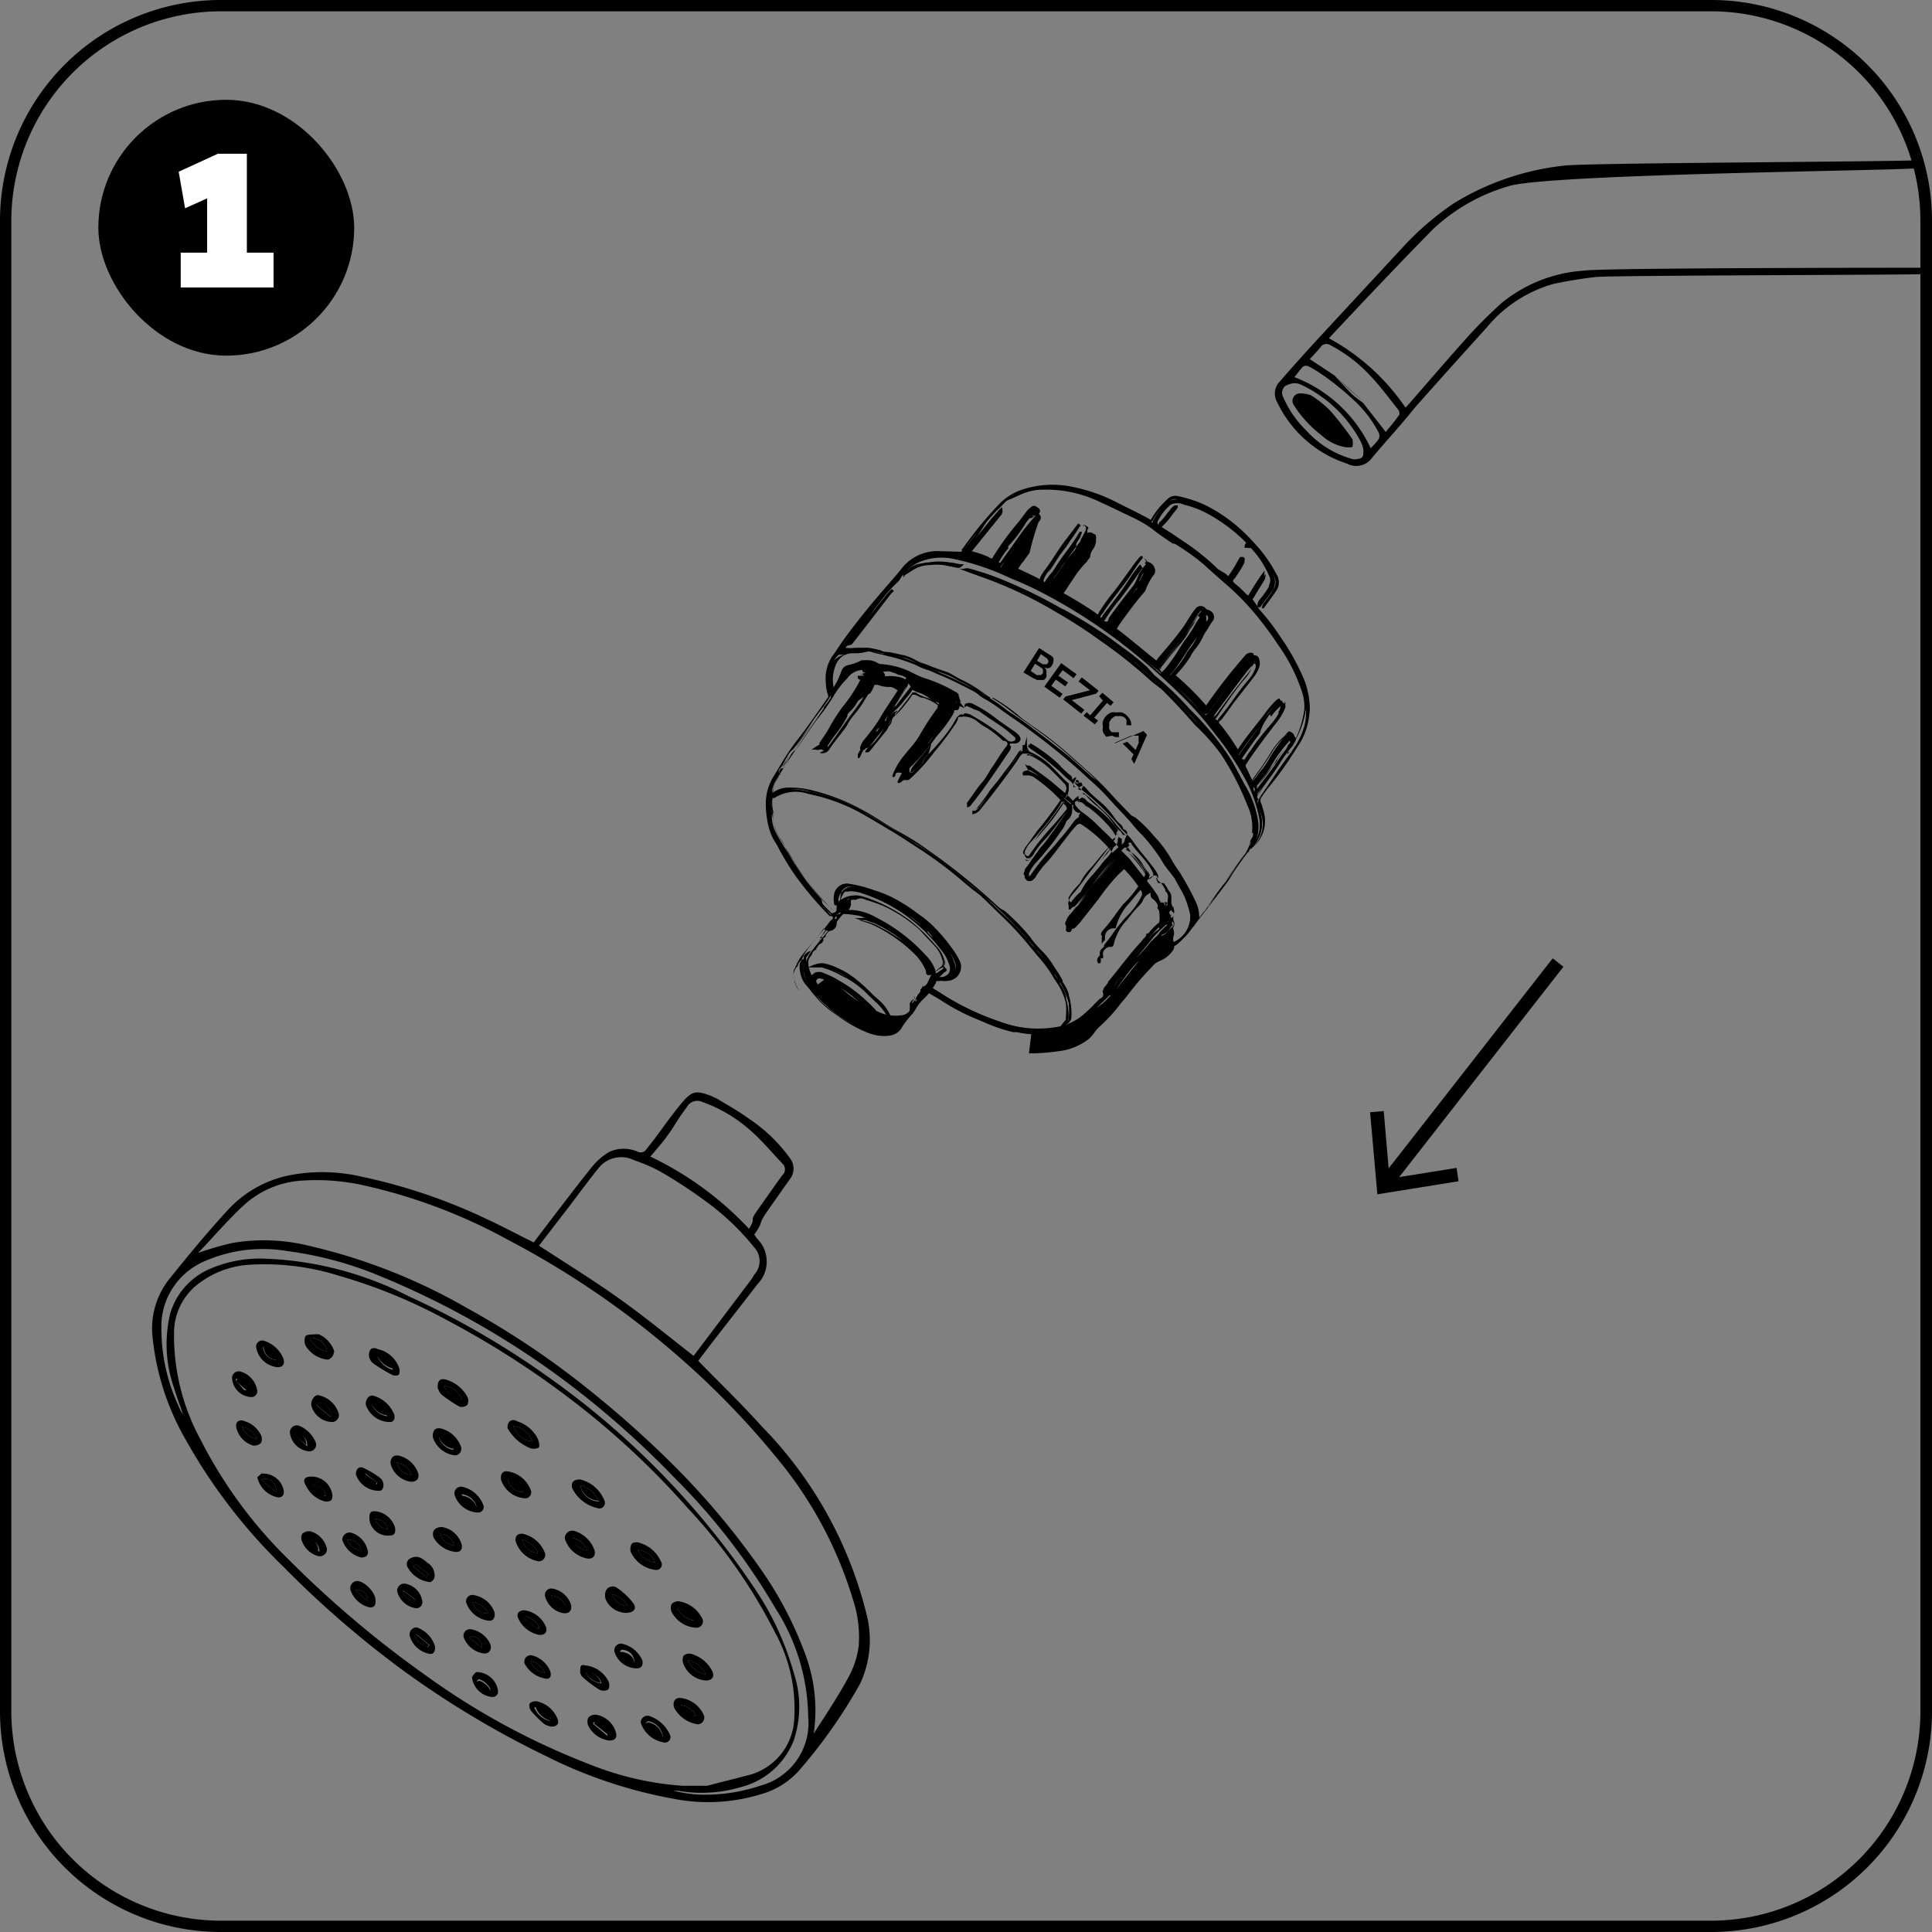 <svg xmlns="http://www.w3.org/2000/svg" viewBox="0 0 66.6 66.6"><rect x="0" y="0" width="66.6" height="66.6" fill="#808080" stroke="none"/><defs><style>.cls-1{fill:#fff;}</style></defs><g id="Layer_2" data-name="Layer 2"><g id="Layer_2-2" data-name="Layer 2"><path d="M44.73,25.74a2.31,2.31,0,0,0,.41-1.21,2.57,2.57,0,0,0-.24-1.12,8.18,8.18,0,0,0-.76-1.36,9.61,9.61,0,0,0-.66-.88,4,4,0,0,1-.36-.48c-.21-.15-.37-.35-.56-.51s-.14-.09-.15-.15.09-.11.13-.17a4,4,0,0,0,.31-.52l0-.07a0,0,0,0,0,0-.06s0,0,0,0a.78.78,0,0,0-.1.15,3.77,3.77,0,0,1-.34.54c0,.06-.07.06-.11,0L42,19.66a12,12,0,0,0-1.61-1.22,5.25,5.25,0,0,1-.49-.33.1.1,0,0,1,0-.13,1.78,1.78,0,0,1,.5-.62.59.59,0,0,1,.52,0,3.3,3.3,0,0,1,.84.32,5.52,5.52,0,0,1,1.26.94c.06.06.12.11,0,.18a.07.07,0,0,0,0,.09s0,0,.08,0,.13,0,.18,0a3.1,3.1,0,0,1,.64,1,.39.39,0,0,1,0,.39,4.26,4.26,0,0,1-.34.49.32.32,0,0,0-.08.2s0,0,.06,0c.15-.21.31-.41.45-.63a.51.51,0,0,0,0-.53,4.67,4.67,0,0,0-1-1.31,4.91,4.91,0,0,0-1.42-1,5.3,5.3,0,0,0-.88-.28.39.39,0,0,0-.32.11,2.83,2.83,0,0,0-.55.69c0,.08-.08,0-.1,0-.37-.21-.75-.39-1.13-.58A5.89,5.89,0,0,0,37,16.83a3.29,3.29,0,0,0-1.86.14,1.76,1.76,0,0,0-.65.43,14.43,14.43,0,0,0-1.13,1.35,1.9,1.9,0,0,0-.2.34.09.09,0,0,1-.11.05,3.7,3.7,0,0,0-.57-.07,1.53,1.53,0,0,0-1.31.59c-.53.62-1.06,1.23-1.56,1.86-.29.37-.56.74-.84,1.12a1.33,1.33,0,0,0-.2.89,1,1,0,0,0,.07.42c0,.05,0,.08,0,.11-.34.5-.68,1-1,1.47s-.58.86-.85,1.3a1.8,1.8,0,0,0-.25,1,3.24,3.24,0,0,0,.11.75,2.37,2.37,0,0,0,.29.6,9.44,9.44,0,0,0,1.79,2.36s.14.06.13.13-.07.11-.11.16c-.25.34-.55.65-.8,1-.1.14-.15.31-.24.45s0,0,0,0a1,1,0,0,0,.17.68l.44.52a3.53,3.53,0,0,0,.72.61,4.62,4.62,0,0,0,1,.55,1.35,1.35,0,0,0,.63.06.56.56,0,0,0,.43-.3,3.32,3.32,0,0,1,.37-.47l.08-.12a1.44,1.44,0,0,1,.28-.37,1.94,1.94,0,0,0,.44-.58s0-.07,0-.11a.66.66,0,0,0,.41.06.48.48,0,0,0,.41-.67,2.33,2.33,0,0,0-.31-.5,5,5,0,0,0-.51-.61,3.38,3.38,0,0,0-.44-.4l-.21-.15a4.13,4.13,0,0,0-1.35-.7,5.41,5.41,0,0,0-.79-.21.42.42,0,0,0-.51.35,1.11,1.11,0,0,0,0,.26s0,.05,0,.05,0,0,0-.05v-.1a.66.66,0,0,1,.16-.35s0,0,.08,0a1.42,1.42,0,0,1,.74.08A5.46,5.46,0,0,1,32,32a6.32,6.32,0,0,1,.76.87,1.2,1.2,0,0,1,.17.34.39.39,0,0,1-.38.53.41.41,0,0,1-.24,0,2.61,2.61,0,0,0,.24-.22s.19-.08,0-.17,0-.05,0-.06a.23.23,0,0,0,0-.21,1.18,1.18,0,0,0-.24-.42,6.09,6.09,0,0,0-.92-.91,5.05,5.05,0,0,0-1.55-.79.92.92,0,0,0-.67.09.27.27,0,0,0-.16.25c0,.15,0,.2-.19.24s0,0,0,0-.15,0-.2-.05-.26-.24-.37-.38a8.6,8.6,0,0,1-1.06-1.42c-.17-.31-.39-.6-.54-.92a1.12,1.12,0,0,1-.12-.65s0-.07,0-.1a2.15,2.15,0,0,1,.07-.71,1.5,1.5,0,0,1,.24-.53c0-.06,0-.15.08-.2a1.74,1.74,0,0,0,.24-.36l.09-.18a.7.7,0,0,1,.2-.22l0,0c.24-.33.47-.68.7-1a7.29,7.29,0,0,0,.57-.8,3.1,3.1,0,0,1,.49-.64.68.68,0,0,1,.45-.28c.07,0,.15,0,.2-.06s.11,0,.08.06,0,.07,0,.09.06,0,.09,0,0-.05.06,0a.14.14,0,0,0,.07.2c.05,0,0,.06,0,.09a5.94,5.94,0,0,0-.53.78c-.4.49-.72,1-1.11,1.52-.07.09-.16.11-.26.17a.28.28,0,0,0,.33-.12c.18-.28.41-.53.6-.81a1.74,1.74,0,0,1,.24-.36,4,4,0,0,0,.42-.6,1,1,0,0,0,.14-.28.23.23,0,0,1,.3-.16,1,1,0,0,0,.38.06c.12,0,.21.08.31.14s0,.06,0,.09c-.24.37-.48.73-.71,1.1s-.32.46-.49.68a1.36,1.36,0,0,0-.21.32c0,.05,0,.1,0,.12s.08,0,.1-.08a1.25,1.25,0,0,1,.15-.28,2,2,0,0,1,.36-.41.59.59,0,0,0,.12-.2s0,.05-.08.05,0-.12.12-.14.05-.05.06-.08a3.44,3.44,0,0,1,.42-.65c.1-.17.22-.35.33-.52a.71.71,0,0,1,.13-.22c.06-.07.11-.05.14,0s.08.15.14.22,0-.08,0-.13a.45.45,0,0,1,.25.07,5.48,5.48,0,0,1,.56.23,3.84,3.84,0,0,0,.4.21s0,0,0,.07-.06.14-.06.21,0,0-.08,0l-.3-.22a1.07,1.07,0,0,0-.36-.2,1.53,1.53,0,0,1-.41-.19s-.06,0-.1,0c-.19.27-.4.52-.61.79,0,0,0,0,0,0s0-.07,0-.14a.91.91,0,0,0-.3.35,1.79,1.79,0,0,1-.6.88.55.55,0,0,0-.13.17.14.14,0,0,0,.19-.06l.55-.68a.33.33,0,0,0,.07-.16.65.65,0,0,1,.18-.31,2.56,2.56,0,0,0,.39-.42,2.7,2.7,0,0,0,.25-.34s.06,0,.1,0l.21.1s0,0,.05,0a1.64,1.64,0,0,1,.62.34c.06,0,.16.06.17.13s-.08.12-.12.18c-.22.31-.43.63-.64.95s-.34.44-.51.66a2.46,2.46,0,0,0-.38.62.07.07,0,0,0,0,.06s0,0,.05,0,.13-.12.22-.1a.17.17,0,0,0,.17-.06,6.42,6.42,0,0,0,.82-.91,10.29,10.29,0,0,0,.75-1l.06-.12c0-.05,0-.09.1-.09s.07,0,.08-.08,0,0,0,0-.07,0-.1,0a.57.57,0,0,0-.15.16,3.92,3.92,0,0,1-.39.58A7.29,7.29,0,0,1,32,26a.62.62,0,0,0-.19.3l0,0a3.19,3.19,0,0,0-.33.31.1.1,0,0,1-.13,0s0-.08,0-.11a.56.56,0,0,1,.15-.27,9.45,9.45,0,0,0,.73-.94c.18-.27.35-.55.55-.81l.12-.17c0-.08.09-.17.24-.12a.3.3,0,0,1-.09-.21c0-.08-.08-.11-.13-.14a5.1,5.1,0,0,0-1.1-.48,5.12,5.12,0,0,1-.47-.22,2.89,2.89,0,0,0-1-.25.35.35,0,0,1-.14-.06.73.73,0,0,0-.41-.07H29.7a1.72,1.72,0,0,1-.48.17.32.32,0,0,0-.22.22,2.67,2.67,0,0,1-.32.63,1.38,1.38,0,0,1,.07-1,.65.65,0,0,1,.53-.36,4.51,4.51,0,0,0,.53-.07.49.49,0,0,1,.23,0,5.29,5.29,0,0,0,.54.13,5.79,5.79,0,0,1,1,.33,4.07,4.07,0,0,0,.44.18l.4.17c.4.16.78.37,1.16.56.13.07.23.19.36.25a9.7,9.7,0,0,1,.91.62l.71.5A21.13,21.13,0,0,1,37.3,26.6c.26.25.55.47.79.75s.72.74,1,1.13c.18.21.38.39.55.61s.3.39.42.6.3.4.44.6c0,0,0,0,0,0a3.63,3.63,0,0,1,.53,1.25,1.06,1.06,0,0,1-.57,1,.69.69,0,0,1-.25,0,4.07,4.07,0,0,0-.49.05.37.37,0,0,0,.25.07l.33,0a.46.46,0,0,0,.32-.15,2.5,2.5,0,0,0,.27-.29c.45-.6.93-1.17,1.34-1.8a9.81,9.81,0,0,1,.7-1,1.37,1.37,0,0,1,.17-.17,1.14,1.14,0,0,0,.36-1.19c0-.09-.05-.18-.08-.26a.25.25,0,0,1,0-.26C43.89,27,44.34,26.37,44.73,25.74ZM29.16,31.39a.7.7,0,0,0,.08-.2c0-.09,0-.2.17-.17l0,0A.37.37,0,0,1,29.8,31c.22.07.44.14.65.23a4.92,4.92,0,0,1,1.27.84,6.14,6.14,0,0,0,.43.45,1.08,1.08,0,0,1,.37.5c.06.13,0,.25,0,.37s0,0,0,0-.2.14-.31.21a1.21,1.21,0,0,0-.33-.57,6.11,6.11,0,0,0-1.7-1.3,1.62,1.62,0,0,0-.94-.25C29.12,31.46,29.13,31.43,29.16,31.39Zm-.2.16a.16.16,0,0,1,.11-.05,5.35,5.35,0,0,1,.56.07,4.36,4.36,0,0,1,1.31.7l.2.16c-.25-.13-.47-.31-.73-.43a1.83,1.83,0,0,0-.81-.28c.16.05.32.09.46.15a5.28,5.28,0,0,1,1.45,1,1.78,1.78,0,0,1,.41.6c0,.07,0,.19.19.13s.06,0,0,.05a1.72,1.72,0,0,0-.2.38.09.09,0,0,1,0,.06.29.29,0,0,0-.16.2.15.15,0,0,1-.14.1s0,0,0,0l0,.05h0a.25.25,0,0,0,0,.07l-.05,0h0a2.09,2.09,0,0,1-.14.17h0a.21.21,0,0,1-.06.1v0l0,0,0,0a.17.17,0,0,1,0,.12c-.05.07-.11.14-.16.22a.53.53,0,0,0,0-.12h0l-.05,0a0,0,0,0,1,0,0v0h0a.39.39,0,0,1-.38.38,1.57,1.57,0,0,1-.74-.1,4.72,4.72,0,0,1-1.78-1.28,1.42,1.42,0,0,1-.34-.55c-.05-.19-.1-.37.07-.52l0,0a.26.26,0,0,1,.19-.21h0l0,0h0c-.05,0-.06,0,0-.06a.29.29,0,0,1,.16-.15.7.7,0,0,1,.06-.09h0v0a.07.07,0,0,1,0-.08.41.41,0,0,1,.11-.07s0,0,0,0l0,0h-.06c.1-.14.15-.2.24-.24l.06-.08,0,0,0,0A2.76,2.76,0,0,1,29,31.55Zm1.58-8.47a1.39,1.39,0,0,0,.35.09.62.62,0,0,1,.24.08c.14.07.14.07.07.19a0,0,0,0,0,0,0c0,.05-.06.07-.11,0a.69.69,0,0,0-.5-.13,2.34,2.34,0,0,1-.26,0s0,0,0,0-.07-.15-.11-.26C30.31,23.08,30.43,23,30.54,23.08ZM29.36,23c-.07.09-.08.21-.18.27s0-.05,0-.08-.06.1-.13.12C29.1,23.18,29.16,23,29.36,23Zm13.73,6.21a.21.21,0,0,1,0-.11,3,3,0,0,0,.15-.38,1.47,1.47,0,0,0,0-.59,4.19,4.19,0,0,0-.36-1c-.19-.37-.38-.73-.6-1.08A11.83,11.83,0,0,0,41,24.46a10.59,10.59,0,0,0-1.18-1.14c-.37-.31-.72-.63-1.11-.91A22.93,22.93,0,0,0,36.63,21a15.78,15.78,0,0,0-2.05-1,9,9,0,0,0-1.14-.39.45.45,0,0,0-.2,0l.77.28A14.25,14.25,0,0,1,36.47,21q.73.43,1.44.93a16.41,16.41,0,0,1,1.79,1.42c.12.11.26.19.38.3.3.28.58.59.86.9A12.33,12.33,0,0,1,42.13,26a9.27,9.27,0,0,1,.93,1.76,1.84,1.84,0,0,1,.14,1c0,.1-.09.16-.1.25a1.11,1.11,0,0,1-.24.5c-.26.32-.45.68-.7,1s-.39.54-.58.82a4.09,4.09,0,0,0-.42.58s0,.05-.07,0a.54.54,0,0,0,.11-.27,1.09,1.09,0,0,0-.08-.47,11.21,11.21,0,0,0-.58-1.08c-.09-.14-.19-.28-.27-.42a5.53,5.53,0,0,0-.48-.68,9.2,9.2,0,0,0-.76-.77l-.09-.09c-.51-.51-1-1.07-1.52-1.54-.31-.28-.62-.57-1-.84s-.82-.61-1.23-.9a12.57,12.57,0,0,0-1.05-.75,1.28,1.28,0,0,1-.28-.16,6,6,0,0,0-1-.6,2.87,2.87,0,0,0-.39-.2c-.26-.07-.49-.19-.74-.27s-.43-.22-.66-.28a4.59,4.59,0,0,0-.51-.1,2.74,2.74,0,0,0-1-.14,2.43,2.43,0,0,1-.53.08c-.07,0-.12.06-.2.08l.26-.28h0c.3-.4.59-.81.9-1.2a7,7,0,0,1,.8-.92A.74.74,0,0,0,31,20a1.54,1.54,0,0,1,.86-.71,2.19,2.19,0,0,1,1.05-.05,8.2,8.2,0,0,1,1.68.53c.5.22,1,.42,1.47.67a18.55,18.55,0,0,1,3.2,2.13A21.22,21.22,0,0,1,41,24.1a8.93,8.93,0,0,1,.76.87,8.34,8.34,0,0,1,.58.75A9.13,9.13,0,0,1,43,26.93a4.81,4.81,0,0,1,.42,1.28A1.15,1.15,0,0,1,43.09,29.23Zm-8.77-9.75a2.51,2.51,0,0,1,.41-.61,5.11,5.11,0,0,0,.57-.75,1.08,1.08,0,0,1,.28-.32.11.11,0,0,1,.16,0c.06.05,0,.09,0,.13-.2.22-.38.45-.56.69l-.65.93c0,.05-.07,0-.11,0S34.27,19.57,34.32,19.48ZM40,23l0-.07.69-.84a2.32,2.32,0,0,0,.22-.3c.14-.2.25-.43.4-.63s.07-.07.12,0,.16.06.08.17-.3.5-.47.73-.45.72-.73,1-.2.19-.34,0C40,23,39.94,23,40,23Zm1.64,1.6a2.14,2.14,0,0,1,.13-.19c.31-.42.62-.85.94-1.27.1-.13.22-.26.34-.39a.09.09,0,0,1,.1,0,.09.09,0,0,1,0,.06.25.25,0,0,1,0,.19,1.09,1.09,0,0,1-.23.39c-.38.44-.69.93-1,1.37-.14.17-.11.17-.25,0A.08.08,0,0,1,41.6,24.57ZM43.29,27a5.78,5.78,0,0,0,.51-.71,4.28,4.28,0,0,1,.56-.78s.11-.08.12-.18c.09.1.11.17,0,.27s-.11.19-.18.27-.32.46-.48.68-.38.5-.58.76C43.19,27.12,43.19,27.12,43.29,27Zm.09.55a.18.18,0,0,1,0-.24,9,9,0,0,0,.74-1,3.91,3.91,0,0,1,.34-.49.91.91,0,0,0,.19-.29.09.09,0,0,0,0-.11c-.06-.06-.09-.14-.18-.15l0,0a4.61,4.61,0,0,0-.54.63c-.2.36-.45.68-.68,1,0,0,0,.06-.08,0l-.25-.51a.07.07,0,0,1,0-.09l.2-.3c.29-.42.6-.83.92-1.22a2.05,2.05,0,0,0,.25-.46c.05-.1,0-.11,0-.15,0,.13-.06.2-.11.3a2.81,2.81,0,0,1-.35.48c-.21.25-.42.51-.61.78l-.29.45s0,.06-.06,0A.2.2,0,0,1,42.7,26l.4-.57a9,9,0,0,0,.63-.86,2.28,2.28,0,0,1,.33-.36s.11,0,.07-.09-.08,0-.12,0l0,0a3.67,3.67,0,0,0-.44.52c-.31.4-.64.8-.92,1.22,0,.06-.06,0-.09,0a7,7,0,0,0-.71-1c-.06-.06-.11-.11,0-.16a.34.34,0,0,0,.12-.12l.47-.64c.19-.24.38-.49.58-.73a1.51,1.51,0,0,0,.2-.35.36.36,0,0,0,0-.29.08.08,0,0,0-.09-.07.25.25,0,0,0-.22.11,19.87,19.87,0,0,0-1.34,1.72c-.09.12-.09.12-.18,0a10.39,10.39,0,0,0-1.1-1.1s0-.05,0-.11a4.85,4.85,0,0,0,.49-.63c.13-.24.33-.44.44-.69s.15-.24.22-.37a1,1,0,0,1,.11-.17.19.19,0,0,0,0-.3.22.22,0,0,0-.32,0c-.18.21-.3.46-.46.68-.27.37-.57.72-.87,1.07,0,.06-.07.07-.14,0-.46-.38-.92-.77-1.41-1.11-.14-.1-.14-.11,0-.25a14,14,0,0,1,.88-1.15l0-.06a2.16,2.16,0,0,1,.31-.58c.09-.11,0-.25-.11-.32.18.18,0,.3-.08.42a.56.56,0,0,0-.1.15,1.56,1.56,0,0,1-.19.39c-.29.37-.57.73-.84,1.11,0,0,0,.12-.08.12s-.1-.06-.14-.09-.13-.1,0-.18a1.1,1.1,0,0,0,.09-.14c.24-.35.51-.67.75-1s.34-.53.55-.78a0,0,0,0,0,0-.07s0,0-.07,0a3.39,3.39,0,0,0-.33.42c-.19.26-.38.53-.58.79a6.81,6.81,0,0,0-.54.75c0,.06-.05.06-.1,0a13.38,13.38,0,0,0-1.46-.87s0,0,0-.08a2.62,2.62,0,0,0,.24-.34,4.71,4.71,0,0,1,.64-.83s.09-.09.09-.14c0-.23.24-.37.2-.61h0c.09-.08,0-.1-.05-.14s-.09,0-.14,0l.06,0c.08,0,.1.06.08.15a3.65,3.65,0,0,1-.18.34c0,.09,0,.21-.13.28a5.34,5.34,0,0,0-.5.65c-.14.2-.29.41-.42.63l-.1-.05c-.15-.08-.15-.08-.08-.24a1.4,1.4,0,0,1,.1-.16,3.65,3.65,0,0,0,.24-.31c.26-.44.6-.82.86-1.26,0,0,.07,0,0-.07s-.06,0-.08,0l-.41.54c-.24.31-.44.66-.69,1a1.53,1.53,0,0,0-.19.3c0,.05,0,.06-.09,0-.37-.18-.74-.36-1.12-.51-.07,0-.06-.06,0-.11s.21-.3.31-.45c.27-.37.53-.76.84-1.11.08-.09.09-.17,0-.23s-.15-.13-.28,0a.53.53,0,0,0-.13.13l-.24.32a9.86,9.86,0,0,0-.91,1.24c0,.07-.09.06-.15,0a3.61,3.61,0,0,0-.77-.24l-.17,0s0,0,0,0L34,18a8.18,8.18,0,0,1,.64-.68.28.28,0,0,1,.17-.11l.31-.14a2.25,2.25,0,0,1,.71-.22,4.34,4.34,0,0,1,2.24.45l1.12.53a3.86,3.86,0,0,1,.65.39c.23.18.46.34.69.49a7.62,7.62,0,0,1,1,.75l.68.61a9.48,9.48,0,0,1,1.18,1.19c.25.31.48.63.7,1A5.92,5.92,0,0,1,45,23.86a1.53,1.53,0,0,1,.08.67A3.09,3.09,0,0,1,44.46,26c-.31.4-.58.83-.87,1.25Z"></path><path d="M44.94,23.39A8,8,0,0,0,44.17,22l-.1-.15a7.47,7.47,0,0,0-.56-.73,1.56,1.56,0,0,1-.16-.2.08.08,0,0,0,.1,0l.14-.19c.11-.14.22-.29.32-.44a.58.58,0,0,0,0-.57,4.94,4.94,0,0,0-1-1.34,5.31,5.31,0,0,0-1.43-1,4.39,4.39,0,0,0-.89-.28.38.38,0,0,0-.36.12,2.83,2.83,0,0,0-.56.7h0l0,0c-.3-.17-.61-.32-.91-.47l-.22-.11A5.75,5.75,0,0,0,37,16.79a3.31,3.31,0,0,0-1.88.13,2,2,0,0,0-.67.45,12.62,12.62,0,0,0-1.06,1.26l-.07.09a2.38,2.38,0,0,0-.18.3l0,0s0,0-.06,0L32.43,19a1.57,1.57,0,0,0-1.35.6l-.18.22c-.46.53-.94,1.08-1.38,1.65-.24.31-.49.64-.72,1l-.11.15a1.39,1.39,0,0,0-.22.93,1.46,1.46,0,0,0,.08.43s0,0,0,.05v0c-.34.48-.69,1-1.05,1.46s-.52.76-.75,1.14l-.1.16a1.81,1.81,0,0,0-.25,1,3.24,3.24,0,0,0,.11.76,1.81,1.81,0,0,0,.23.51l.06.1a9,9,0,0,0,.6,1,11.7,11.7,0,0,0,1.2,1.42l.06,0s.05,0,.05.05,0,.05-.05.08l-.05.05c-.12.17-.26.33-.39.49s-.28.33-.41.51a1.23,1.23,0,0,0-.14.25,1.14,1.14,0,0,1-.1.19.09.09,0,0,0,0,0,1.06,1.06,0,0,0,.17.7c.09.11.18.21.26.32l.18.21a3.24,3.24,0,0,0,.6.52l.13.09a4.54,4.54,0,0,0,1,.56,1.24,1.24,0,0,0,.4.08l.26,0a.64.64,0,0,0,.46-.31,3.68,3.68,0,0,1,.36-.47.38.38,0,0,0,.09-.13v0h0a.16.16,0,0,1,0-.07v0a1.26,1.26,0,0,1,.22-.24,2.2,2.2,0,0,0,.44-.6s0,0,0-.07a.63.63,0,0,0,.38,0,.6.6,0,0,0,.43-.27.56.56,0,0,0,0-.46,1.41,1.41,0,0,0-.27-.44l-.11-.15a4.51,4.51,0,0,0-.45-.53l-.12-.12a1.53,1.53,0,0,0-.33-.29l-.2-.14a4,4,0,0,0-1.36-.71,4.42,4.42,0,0,0-.81-.21.45.45,0,0,0-.55.38.89.89,0,0,0,0,.28s0,.08.06.08.08,0,.09-.09a.31.31,0,0,0,0-.1.5.5,0,0,1,.12-.28l0,0h.06a1.35,1.35,0,0,1,.71.08,5.47,5.47,0,0,1,2,1.2,6.58,6.58,0,0,1,.76.87,1.42,1.42,0,0,1,.16.33.38.38,0,0,1,0,.33.35.35,0,0,1-.3.13h-.16l.12-.11.07-.06,0,0a.14.14,0,0,0,.09-.12.14.14,0,0,0-.06-.1h0a.25.25,0,0,0,0-.24,1.06,1.06,0,0,0-.25-.44l-.21-.23a4.65,4.65,0,0,0-.71-.69,5.15,5.15,0,0,0-1.57-.79.89.89,0,0,0-.7.09.31.31,0,0,0-.19.29c0,.13,0,.16-.15.2l-.05,0s0,0,0,.05,0,0-.06-.06,0,0,0,0a2.18,2.18,0,0,0-.21-.22L28.32,31a9.25,9.25,0,0,1-1.05-1.42c-.07-.12-.14-.24-.22-.36a6.05,6.05,0,0,1-.32-.55,1.21,1.21,0,0,1-.12-.62.25.25,0,0,0,0-.12,1.18,1.18,0,0,1,0-.49l0-.2a1.33,1.33,0,0,1,.24-.51.23.23,0,0,0,0-.11.19.19,0,0,1,0-.09.88.88,0,0,0,.18-.25l.06-.12a.47.47,0,0,0,.07-.12l0,0a.67.67,0,0,1,.19-.22h0v0c.22-.3.43-.61.64-.92l.07-.11.21-.28a4.4,4.4,0,0,0,.36-.52,2.21,2.21,0,0,1,.36-.49l.12-.14a.69.69,0,0,1,.42-.27h.05a.23.23,0,0,0,.17-.05h0v0a.09.09,0,0,0,0,.12.09.09,0,0,0,.11,0,.24.24,0,0,0,.11.14h0a1.62,1.62,0,0,0-.33.46,2.14,2.14,0,0,1-.2.32c-.22.27-.42.55-.61.82s-.33.48-.51.71a.43.43,0,0,1-.13.09l-.11.07-.1.07h.12a.34.34,0,0,0,.37-.14,3.25,3.25,0,0,1,.31-.42c.09-.13.2-.26.29-.4l.08-.13a.66.66,0,0,1,.15-.22,1.31,1.31,0,0,0,.27-.36A2,2,0,0,1,30,23.9a1.49,1.49,0,0,0,.13-.25l0,0c0-.12.11-.16.24-.12h.06a.76.76,0,0,0,.34,0c.07,0,.13,0,.2.08l.07.05h0l0,0c-.08.11-.15.23-.23.35s-.33.49-.48.75-.32.46-.49.68l0,0a.84.84,0,0,0-.18.29h0a.16.16,0,0,0,0,.12.09.09,0,0,0,.06,0h.07a.19.19,0,0,0,.08-.11.66.66,0,0,1,.11-.2.43.43,0,0,0,0-.07,2.07,2.07,0,0,1,.34-.39h0A.64.64,0,0,0,30.4,25l0-.06a.17.17,0,0,0,.08-.11,1.67,1.67,0,0,1,.25-.4,1.6,1.6,0,0,0,.16-.23l.2-.31.14-.22a.36.36,0,0,0,0-.09.32.32,0,0,1,.08-.12l0,0,0,0a.35.35,0,0,1,0,.08.6.6,0,0,0,.09.13.08.08,0,0,0,0,0l-.46.59-.08.11V24.3l-.07.06-.07.06a.7.7,0,0,0-.24.3,1.88,1.88,0,0,1-.59.87.44.44,0,0,0-.14.18l0,0,0,0a.19.19,0,0,0,.25-.07l.31-.39.24-.29a.49.49,0,0,0,.08-.18.63.63,0,0,1,.16-.29l.13-.12a2.07,2.07,0,0,0,.27-.31l.1-.12a1.12,1.12,0,0,0,.16-.22h0l.17.08,0,0h0a.05.05,0,0,0,0,0,1.26,1.26,0,0,1,.47.25l.13.09.07,0a.23.23,0,0,1,.09.06s0,0-.06.08l0,.06c-.24.32-.45.65-.65,1a3.28,3.28,0,0,1-.33.43l-.18.22a2.44,2.44,0,0,0-.38.64.09.09,0,0,0,0,.1v0h0a.09.09,0,0,0,.09-.08c0-.07.06-.09.17-.07a.19.19,0,0,0,.21-.07,6.28,6.28,0,0,0,.83-.91c.08-.12.18-.24.27-.35a4.55,4.55,0,0,0,.48-.65h0a.67.67,0,0,0,.06-.12c0-.05,0-.06.06-.06s.1,0,.12-.11a.08.08,0,0,0,0-.09.12.12,0,0,0-.13,0h0a.49.49,0,0,0-.17.18l0,0a4.93,4.93,0,0,1-.36.53l-.25.32A3.13,3.13,0,0,1,32,26a.67.67,0,0,0-.21.32h0a2.09,2.09,0,0,0-.22.2l-.11.1s-.06,0-.08,0v0l0,0a.55.55,0,0,1,.13-.25l.19-.23a7.48,7.48,0,0,0,.55-.71l.09-.14a7.83,7.83,0,0,1,.45-.67l.13-.18h0c.05-.08.08-.12.18-.09l.15.06-.1-.13a.24.24,0,0,1-.07-.18.22.22,0,0,0-.14-.17h0a4.61,4.61,0,0,0-1.11-.48,1,1,0,0,1-.27-.13l-.19-.1a3.72,3.72,0,0,0-1-.25.24.24,0,0,1-.13-.05,1,1,0,0,0-.44-.08.13.13,0,0,0-.08,0,1,1,0,0,1-.33.13l-.14,0a.38.38,0,0,0-.24.25,2.87,2.87,0,0,1-.26.53,1.31,1.31,0,0,1,.09-.89.61.61,0,0,1,.5-.34l.21,0a1.64,1.64,0,0,0,.32-.05.32.32,0,0,1,.16,0h0a2.37,2.37,0,0,0,.36.09l.19.05a5.62,5.62,0,0,1,1,.32,2.11,2.11,0,0,0,.45.18l.25.11.14.06c.32.13.63.29.93.44l.23.12a1.77,1.77,0,0,1,.17.12.8.8,0,0,0,.19.13,4.81,4.81,0,0,1,.6.4l.31.22c.23.15.46.32.7.5a21.68,21.68,0,0,1,1.72,1.4l.25.23c.18.16.37.33.54.51s.31.34.47.51.39.41.58.63a2.73,2.73,0,0,0,.23.25,3.47,3.47,0,0,1,.31.36,1.47,1.47,0,0,1,.1.13c.11.15.23.3.33.46a2.55,2.55,0,0,0,.26.38,2,2,0,0,1,.17.23l0,0c.06.13.13.25.19.36a2.21,2.21,0,0,1,.34.88,1,1,0,0,1-.55.92.56.56,0,0,1-.23,0l-.5,0-.1,0,.08.06a.39.39,0,0,0,.29.09h.13l.19,0a.53.53,0,0,0,.35-.17h0a2.4,2.4,0,0,0,.27-.28l.38-.5c.33-.42.66-.85,1-1.31a9.47,9.47,0,0,1,.69-1l.15-.15,0,0a1.17,1.17,0,0,0,.37-1.23,2.76,2.76,0,0,0-.08-.27.2.2,0,0,1,0-.21l.48-.7c.26-.36.53-.74.77-1.12a2.44,2.44,0,0,0,.42-1.24A2.76,2.76,0,0,0,44.94,23.39ZM29.17,30.64h0a.12.12,0,0,0-.09.05l0,0a.52.52,0,0,0-.11.19h0a.34.34,0,0,1,.37-.32h.17A1,1,0,0,0,29.17,30.64Zm3.72,2.94a.45.45,0,0,0,0-.41,1.16,1.16,0,0,0-.17-.36,6,6,0,0,0-.77-.87,5.42,5.42,0,0,0-1.72-1.1,4.3,4.3,0,0,1,1.23.65,1.56,1.56,0,0,0,.2.16,1.34,1.34,0,0,1,.31.27l.13.13a3.11,3.11,0,0,1,.44.52l.11.14a1.54,1.54,0,0,1,.26.42.48.48,0,0,1,0,.39l-.11.12Zm-2.33,2.05a1.24,1.24,0,0,1-.62-.06,4.37,4.37,0,0,1-1-.54l-.13-.09a3.93,3.93,0,0,1-.58-.5l-.12-.15a4.63,4.63,0,0,0,1.72,1.21,1.55,1.55,0,0,0,.76.1.49.49,0,0,0,.24-.08A.41.41,0,0,1,30.56,35.63Zm1-1.07a.17.17,0,0,1,0-.1h.06Zm.27-.29a.33.33,0,0,1,.09-.11Zm.31-.45L32,34a1.36,1.36,0,0,1,.1-.21A.07.07,0,0,1,32.12,33.82Zm0-.24a.09.09,0,0,1-.07,0,.16.16,0,0,1-.05-.08s0,0,0,0a2,2,0,0,0-.43-.61c-.16-.16-.32-.29-.47-.42l.05,0,0,0a6.05,6.05,0,0,1,.64.61,1.1,1.1,0,0,1,.32.54Zm.45-.24v0l0,0,0,0s0,0,0,0l-.08.07-.17.14,0,0,0,0,0,0-.09,0h0a.08.08,0,0,0,0-.07l.11-.09a.38.38,0,0,1,.18-.11A.1.1,0,0,0,32.55,33.34Zm-.42-1h0a1.21,1.21,0,0,1-.19-.2l0-.05Zm-.7-.68a3.88,3.88,0,0,1,.31.26c-.15-.12-.3-.24-.47-.36Zm-2.14-.53c0-.1,0-.14.11-.12a.08.08,0,0,0,.08,0,.32.32,0,0,1,.31,0,4.28,4.28,0,0,1,.64.22,5.29,5.29,0,0,1,1.27.84c.07.06.12.13.19.2a1.13,1.13,0,0,0,.24.25,1.09,1.09,0,0,1,.35.48.33.33,0,0,1,0,.24s0,.07,0,.1a.54.54,0,0,0-.22.13l-.05,0a1.3,1.3,0,0,0-.33-.53,5.88,5.88,0,0,0-1.71-1.31,1.93,1.93,0,0,0-.82-.26h-.14a.42.42,0,0,0,.09-.21Zm-.18.05a.22.22,0,0,1,.14-.21h0a.28.28,0,0,0-.06.15v0a.51.51,0,0,1-.07.18.1.1,0,0,0,0,.1H29C29.09,31.42,29.11,31.35,29.11,31.23Zm-.34.42s0,0,0-.06h0a.17.17,0,0,0,.12-.08h0l.08,0,0,0a2.2,2.2,0,0,0-.28.34l0,.08,0,0,0,0h0l.09-.07h0a1.94,1.94,0,0,1,.26-.31s.05,0,.07,0l.23,0a1,1,0,0,1,.33.05l.26.1a.79.79,0,0,0-.28,0l-.23,0,.22.07.15,0,.3.1a5.2,5.2,0,0,1,1.44,1,1.76,1.76,0,0,1,.4.58s0,0,0,0,0,.11.1.13a.11.11,0,0,0,.08,0,1.5,1.5,0,0,0-.16.34v0l0,0h0a.71.71,0,0,1-.15.15h0l0,0s0,0,0,0,0,0,0,0l0,0a.13.13,0,0,1,0-.06s-.07.11-.11.15h0a.25.25,0,0,0,0,.07l-.08.1v0a.75.75,0,0,0-.07.12.3.3,0,0,1-.07.11l-.07.08v0l0-.05a.46.46,0,0,0,.1-.21l0,.07-.12.1-.06.08a.09.09,0,0,1,0,.05l0,0,0,0v0h0a.08.08,0,0,1,0,.05l0,0v0s0,0,0,0h0a0,0,0,0,1,0,0v0h0a.1.1,0,0,1,0,.07.36.36,0,0,1,0,.09.39.39,0,0,1-.3.16,1.36,1.36,0,0,1-.71-.09,4.56,4.56,0,0,1-1.76-1.27L28,34.08a1.14,1.14,0,0,1-.28-.46v0c0-.18-.07-.32.07-.44s0,0,0,0l0-.07h0v0l0,0h0l0-.05,0,0,0,0h0s0,0,0-.06h0l.07-.08.09-.14a.36.36,0,0,0-.24.18s0,.06,0,.1h0a.29.29,0,0,0-.21.24.45.45,0,0,0-.1.53v0a1.13,1.13,0,0,0,.16.33l-.05-.06a1,1,0,0,1-.15-.65,1.86,1.86,0,0,0,.1-.2,1.36,1.36,0,0,1,.13-.24c.13-.18.27-.34.41-.5s.27-.32.39-.5c0,0,0,0,0,0A.26.26,0,0,0,28.77,31.65Zm-1.91-5a.64.64,0,0,1,0,.07,1.26,1.26,0,0,0-.25.55c0,.06,0,.13,0,.19a1.18,1.18,0,0,0,0,.53.14.14,0,0,1,0,.09,1.28,1.28,0,0,0,.13.67,6.32,6.32,0,0,0,.33.56c.07.11.15.24.21.36a9.4,9.4,0,0,0,1.06,1.43c.06.07.12.12.18.18a1.89,1.89,0,0,1,.2.2l0,0h0l0,0a11.42,11.42,0,0,1-1.19-1.4,10.77,10.77,0,0,1-.59-1l-.06-.1a1.77,1.77,0,0,1-.23-.48,3.76,3.76,0,0,1-.1-.74,1.83,1.83,0,0,1,.23-.95l.11-.16.07-.12A.13.13,0,0,0,26.86,26.63Zm.29-.49-.07.11a.63.63,0,0,1-.16.23l.27-.42A.59.59,0,0,1,27.15,26.14Zm.3-.43v0l-.07.06.16-.23.48-.65C27.84,25.17,27.65,25.45,27.45,25.71Zm1.76-.91a3.71,3.71,0,0,1-.23.32l.15-.2.15-.23A.41.41,0,0,1,29.21,24.8Zm.26-.38.2-.26A1.06,1.06,0,0,1,29.47,24.42Zm.74.72h0a1.9,1.9,0,0,0-.35.4l-.05.07a1.24,1.24,0,0,0-.12.23.06.06,0,0,1,0,0h0v0h0a.84.84,0,0,1,.16-.27l0,0c.13-.17.27-.34.39-.52l0,0h.05A.35.35,0,0,1,30.21,25.14Zm-.12.56c0,.05-.06.06-.1.06a.47.47,0,0,1,.1-.1l.15-.15Zm.8-1.15a.67.67,0,0,0-.19.33.26.26,0,0,1-.06.14l-.15.18a1.57,1.57,0,0,0,.22-.45.4.4,0,0,1,.18-.23v0h0Zm.38,2v0a.13.13,0,0,0,0,.11.14.14,0,0,0-.09,0,1.42,1.42,0,0,1,.14-.23A.32.32,0,0,0,31.27,26.56Zm1.93-2h0l0,0s0,0,0,0h0Zm-.52.73A3.9,3.9,0,0,0,33,24.7l0,0h0l0,.09v0a4.13,4.13,0,0,1-.47.63v0Zm-.67.81a.8.8,0,0,0,.13-.13,3.07,3.07,0,0,1-.29.34A.78.78,0,0,1,32,26.05Zm.23-.85-.09.14a3,3,0,0,1-.2.29.43.43,0,0,0,0-.07c.19-.3.41-.63.64-.95,0,0,0,0,0,0C32.51,24.77,32.38,25,32.24,25.2Zm.38-.92-.06,0-.13-.1a1.24,1.24,0,0,0-.5-.25h0l0,0,0,0-.17-.08-.07,0h0v0h0a2.63,2.63,0,0,0,.41.19,1.48,1.48,0,0,1,.35.19l.2.15.06,0Zm.13.17a.07.07,0,0,0,0-.05.09.09,0,0,0,0-.06.11.11,0,0,0,.09,0A.24.24,0,0,1,32.75,24.45Zm.11-.5h0s.08.05.09.09a.33.33,0,0,0,0,.15.23.23,0,0,0-.14.09l0-.07a.49.49,0,0,0,0-.14h0a.09.09,0,0,0-.06-.1,1.22,1.22,0,0,1-.28-.14l-.11-.07a2.55,2.55,0,0,0-.35-.14l-.22-.09,0,0-.05,0A4.94,4.94,0,0,1,32.86,24Zm-1-.36,0,0,.23.09a1.92,1.92,0,0,1,.33.14l.12.07a1.55,1.55,0,0,0,.29.14v0a.29.29,0,0,1,0,.09.14.14,0,0,0,0,.09h0l-.11-.07L32.47,24a1.16,1.16,0,0,0-.38-.2,2.49,2.49,0,0,1-.4-.19h0a.09.09,0,0,0,0-.1Zm-.13-.14h-.11v0h0l0,0-.05-.09,0,0A.81.81,0,0,0,31.7,23.45Zm-.41-.2.15.07h0s-.08,0-.12.06a.46.46,0,0,0-.09.15.25.25,0,0,1,0,.07,1.64,1.64,0,0,1-.14.22c-.06.1-.13.2-.19.31a1.77,1.77,0,0,1-.16.22,1.7,1.7,0,0,0-.26.43l0,.06a.07.07,0,0,0-.06,0l0,0c.15-.25.31-.5.47-.74l.24-.36h0a.13.13,0,0,0,0-.09.08.08,0,0,0-.05-.05L31,23.54a.4.4,0,0,0-.23-.1h0a.72.72,0,0,1-.29,0l-.07,0a.25.25,0,0,0-.17,0,.34.34,0,0,1,.06-.06s0,0,0,0a.07.07,0,0,0,.06,0h.11l.16,0a.69.69,0,0,1,.46.12.11.11,0,0,0,.1,0c.05,0,.07-.06.08-.07a0,0,0,0,1,0,0c0-.07.06-.1,0-.14s-.05-.07-.13-.11a.73.73,0,0,0-.25-.08,1.56,1.56,0,0,1-.34-.09h0A2.83,2.83,0,0,1,31.29,23.25Zm-.4,0a.57.57,0,0,1,.22.07l.09.05a.54.54,0,0,1,0,.08,0,0,0,0,0,0,0s0,0,0,0h0a.71.71,0,0,0-.43-.14h-.23l-.1,0a.24.24,0,0,0-.07-.17v0h.08a.47.47,0,0,1,.17,0A2.06,2.06,0,0,0,30.89,23.22Zm-.7-.25a.42.42,0,0,0,.12,0h-.13Zm0,0h0a.08.08,0,0,0-.08.05l0,0h0a.15.15,0,0,0,0-.09.07.07,0,0,0-.07,0h0A.39.39,0,0,1,30.15,23Zm-.75.1,0-.06a.77.77,0,0,0,.28-.12h.17l0,0s-.05,0-.11,0H29.7a.64.64,0,0,0-.34.16A.1.1,0,0,1,29.4,23.05Zm11,9.58-.2,0h-.23l.35,0,.2,0Zm3.49-12.89a.48.48,0,0,1,0,.49,4.37,4.37,0,0,1-.31.44l-.1.13,0-.08a3.19,3.19,0,0,0,.31-.44l0-.06a.47.47,0,0,0,0-.43c0-.08-.07-.16-.11-.23A1.62,1.62,0,0,0,43.86,19.74Zm-1-1.3.37.37a.18.18,0,0,0-.21,0,.14.14,0,0,0,0-.09c0-.05,0-.09-.09-.14a6.23,6.23,0,0,0-1.07-.84A4.85,4.85,0,0,1,42.84,18.44ZM40.29,17.3a.28.28,0,0,1,.27-.09,4.19,4.19,0,0,1,.87.27l.25.13a3.31,3.31,0,0,0-.84-.33.65.65,0,0,0-.56,0,1.54,1.54,0,0,0-.19.17C40.15,17.43,40.22,17.37,40.29,17.3Zm.05.1a.56.56,0,0,1,.48,0,3.34,3.34,0,0,1,.83.32,5.66,5.66,0,0,1,1.26.94s.05.05.05.06,0,0,0,0a.11.11,0,0,0-.05.09.07.07,0,0,0,0,.07l0,0h0a.08.08,0,0,0,.07,0h0c.08,0,.11,0,.13,0a3.28,3.28,0,0,1,.63.95.34.34,0,0,1,0,.35l0,.05a3.36,3.36,0,0,1-.31.43.31.31,0,0,0-.08.24h0l-.06-.08-.11-.16,0,0,0,0-.24-.2a.46.46,0,0,0-.07-.07,2,2,0,0,0-.26-.24l0,0s-.09-.07-.1-.1,0,0,0-.06a.46.46,0,0,0,.07-.07l.07-.11a2.91,2.91,0,0,0,.25-.42l0-.08a.08.08,0,0,0-.05-.11s-.07,0-.1,0l0,0-.08.13a4.09,4.09,0,0,1-.33.53l0,0s0,0,0,0l-.1-.09L42,19.63a8.29,8.29,0,0,0-1.25-1l-.37-.25-.19-.12a1.94,1.94,0,0,1-.29-.21s0,0,0-.07A1.76,1.76,0,0,1,40.34,17.4Zm2.14,2.46a4.45,4.45,0,0,0,.27-.45l.07-.12v0c-.07.14-.16.28-.24.41l-.07.11ZM39.67,18s0,0,.07-.06a2,2,0,0,1,.32-.45,2,2,0,0,0-.29.43.13.13,0,0,0,0,.18,2,2,0,0,0,.3.21l.19.13.37.25a8.22,8.22,0,0,1,1.24,1l.21.2.1.09a.13.13,0,0,0,.09,0,.05.05,0,0,0,0,0v0a.42.42,0,0,0,.14.16l0,0a2.73,2.73,0,0,1,.25.23,2.61,2.61,0,0,0,.3.27l.11.15.25.33a6.43,6.43,0,0,1,.56.73l.1.14a7.14,7.14,0,0,1,.5.82c-.14-.24-.28-.47-.44-.7s-.47-.68-.7-1A9.59,9.59,0,0,0,42.28,20l-.53-.46-.15-.15a8.52,8.52,0,0,0-1-.71l0,0c-.27-.17-.49-.33-.69-.48l-.2-.15Zm-1.22-.62.22.11.08,0-.46-.22-.2-.09a3.93,3.93,0,0,0-.43-.18A5,5,0,0,1,38.45,17.42ZM35.11,17a1.43,1.43,0,0,1,.27-.09l-.23.09,0,0-.21.09-.08,0Zm-1.76,1.77.07-.09.35-.46c-.11.15-.22.31-.34.46l-.21.28A2.14,2.14,0,0,1,33.35,18.78Zm.16,0L34,18a4.64,4.64,0,0,1,.36-.4,2.57,2.57,0,0,0,.28-.29.46.46,0,0,1,.15-.09l.12-.05.2-.09,0,0a2.05,2.05,0,0,1,.64-.19,4.27,4.27,0,0,1,2.22.44l.2.09.92.44a4,4,0,0,1,.65.39c.2.16.42.31.69.49l.06,0a8.31,8.31,0,0,1,1,.71l.15.14.53.47a8.8,8.8,0,0,1,1.17,1.19,11.76,11.76,0,0,1,.7.95,6.06,6.06,0,0,1,.84,1.64,1.63,1.63,0,0,1,.08.64,3.55,3.55,0,0,1-.3,1,.14.14,0,0,0-.05-.1l0-.05a.31.31,0,0,0-.17-.12h0a.18.18,0,0,0-.07.05,1.07,1.07,0,0,1-.18.19,2.63,2.63,0,0,0-.36.45,7.29,7.29,0,0,1-.49.74l-.19.27h0L43,26.54l-.06-.11s0,0,0-.06l.1-.15.1-.15c.28-.4.58-.8.91-1.22a1.92,1.92,0,0,0,.25-.44v0a.14.14,0,0,0,0-.12.16.16,0,0,0-.1-.08h0a.06.06,0,0,0,0-.05.06.06,0,0,0,0,0,.21.21,0,0,0-.11,0v0l0,0a2.24,2.24,0,0,0-.35.41l-.09.12-.23.3c-.24.3-.48.61-.7.93h0a6.75,6.75,0,0,0-.7-1l0,0,0-.05,0,0a.37.37,0,0,0,.13-.12h0l.22-.3c.08-.11.16-.23.25-.34l.57-.73a1.37,1.37,0,0,0,.21-.36.46.46,0,0,0,0-.32.16.16,0,0,0-.14-.11.33.33,0,0,0-.26.13,14.1,14.1,0,0,0-1,1.31l-.31.41v0l0,0s0,0-.06-.06a9.51,9.51,0,0,0-1.1-1.1l0,0v0l.15-.17a3.38,3.38,0,0,0,.35-.47,1.57,1.57,0,0,1,.2-.3,2,2,0,0,0,.24-.39,1,1,0,0,1,.13-.22l.09-.15,0,0,.08-.13a.24.24,0,0,0,0-.36.32.32,0,0,0-.2-.08.27.27,0,0,0-.19.1,3.81,3.81,0,0,0-.29.41l-.18.27c-.29.4-.6.77-.86,1.07,0,.05,0,.05-.08,0l-.37-.3c-.33-.27-.68-.56-1-.81a.49.49,0,0,1-.1-.08l.06-.1.06-.09c.26-.36.53-.73.82-1.06a.22.22,0,0,0,.05-.08,2.08,2.08,0,0,1,.31-.56.24.24,0,0,0,0-.2.28.28,0,0,0-.18-.19l0,0h0s0,0,0,0a.06.06,0,0,0-.09,0l-.08,0,.06.06h0a3,3,0,0,0-.33.42l0,0c-.18.26-.37.52-.56.77a5.88,5.88,0,0,0-.55.76v0h0a14.28,14.28,0,0,0-1.47-.88h0a1.37,1.37,0,0,0,.18-.24l.07-.11.13-.19a3.38,3.38,0,0,1,.5-.63c0-.05.1-.1.1-.17a.49.49,0,0,1,.1-.25.53.53,0,0,0,.1-.35.1.1,0,0,0,0-.08c0-.05,0-.07-.07-.09l0,0a.2.2,0,0,0-.09-.05h0a.18.18,0,0,0-.1,0,0,0,0,0,0,0,0s-.06,0-.09.06l-.41.53c-.11.15-.22.3-.32.46a5.88,5.88,0,0,1-.36.51,1.18,1.18,0,0,0-.2.31v0h0l-.12-.06c-.33-.16-.67-.32-1-.45h0a.08.08,0,0,1,0,0l.2-.3a.76.76,0,0,0,.11-.14l.16-.22A9.41,9.41,0,0,1,35.8,18c.1-.1.11-.21,0-.29s-.19-.15-.33,0a1,1,0,0,0-.15.14l-.24.32-.25.32a6.23,6.23,0,0,0-.66.93s0,0-.1,0l-.1,0a4,4,0,0,0-.67-.21.23.23,0,0,1-.11,0h0Zm11,7,.09-.12a.29.29,0,0,0,.06-.15,0,0,0,0,1,0,.05l0,0a1,1,0,0,1-.16.24l0,0Zm-.07,0a1.13,1.13,0,0,1-.1.13,3.93,3.93,0,0,0-.29.42,2.48,2.48,0,0,1-.19.26l-.39.53-.14.17c0-.08,0-.1,0-.2l.17-.22a2.85,2.85,0,0,0,.34-.49,4.46,4.46,0,0,1,.54-.75v0l0,0a.35.35,0,0,0,.07-.09.12.12,0,0,1,0,.15A.55.55,0,0,0,44.39,25.69Zm-1.57.77.06.12h0l-.16-.3h0a.06.06,0,0,0,.07,0s0,0,.05-.06a2.14,2.14,0,0,0,.13-.19l.17-.25a9.77,9.77,0,0,1,.6-.78h0a3.44,3.44,0,0,0,.28-.36.71.71,0,0,1-.1.14c-.34.42-.64.82-.92,1.22l-.1.15-.1.15A.13.13,0,0,0,42.82,26.46Zm-.17-.3v0a.86.86,0,0,0-.1-.16s0,0,0,0,.07,0,.09-.05c.21-.32.45-.63.69-.93l.11-.14-.19.25-.21.28c-.13.18-.26.35-.4.57A.17.17,0,0,0,42.65,26.16Zm1.12-1.54a1.61,1.61,0,0,1,.24-.28l.08-.08h0l0,0a.31.31,0,0,1-.07.2.43.43,0,0,0,0,.07,2.61,2.61,0,0,1-.34.46h0a7.08,7.08,0,0,0-.61.79,2.2,2.2,0,0,0-.17.25l-.13.19v0a.19.19,0,0,1,0-.08.2.2,0,0,1,0-.09l.4-.57.21-.28C43.5,25,43.64,24.82,43.77,24.62Zm-2,.29-.08-.09a.09.09,0,0,0,.07,0A.07.07,0,0,0,41.74,24.91Zm0-.15s0,0,0-.06l0-.05s0,0,0,0l.06-.1.06-.09.15-.2c.26-.35.53-.72.8-1.07a3.11,3.11,0,0,1,.23-.28l.1-.11h0l.05,0a0,0,0,0,1,0,0,.2.2,0,0,1,0,.17,1.29,1.29,0,0,1-.22.37c-.21.24-.39.49-.57.74s-.32.43-.49.63l0,.05A.61.61,0,0,0,41.73,24.76Zm-.18-.07c0-.06-.09-.11-.13-.16a.13.13,0,0,0,.07,0s.07,0,.11-.1h0l.31-.42.53-.71-.61.83-.15.2-.07.1-.06.09A.12.12,0,0,0,41.55,24.69Zm1.6-2s0,0,0,0a.26.26,0,0,1,0,.15.49.49,0,0,0,0-.12A.21.21,0,0,0,43.15,22.65Zm-1.77,1.83c-.12-.14-.25-.27-.39-.41s-.38-.38-.59-.58a10,10,0,0,1,1,1Zm-1.14-1.14-.14-.12h0c.07,0,.13-.05.22-.16a5.16,5.16,0,0,0,.43-.61c.09-.14.19-.29.29-.42l.13-.18,0,0a1.93,1.93,0,0,1-.23.37,1.77,1.77,0,0,0-.21.32,3,3,0,0,1-.34.45l-.14.17C40.21,23.27,40.21,23.3,40.24,23.34Zm-.31-.3,0,0,0,0a.43.43,0,0,0,0,.07c-.18-.17-.38-.34-.6-.52h0l.38.3a.11.11,0,0,0,.19,0c.27-.31.58-.68.87-1.08a2.75,2.75,0,0,0,.19-.28c0-.07.09-.15.15-.22s-.07.11-.11.17l-.17.28a2.64,2.64,0,0,1-.21.29l-.55.67-.14.17a.1.1,0,0,1,0,.05v0S39.92,23,39.93,23ZM40,23l0,0,.14-.17c.18-.23.36-.45.55-.67l.22-.3.17-.28c.07-.12.14-.24.22-.35s0,0,0,0h0l.06.05,0,0s0,0,0,0a3.13,3.13,0,0,0-.21.34c-.08.13-.17.27-.26.39s-.2.29-.29.44a6,6,0,0,1-.43.6c-.05.06-.11.12-.14.12s-.09-.08-.14-.15h0Zm1.49-1.86,0,0,0,0a.31.31,0,0,1,.1.05.17.17,0,0,1,.06.12.25.25,0,0,1-.07.12h0l0-.05a.23.23,0,0,0,0-.11S41.53,21.13,41.5,21.11Zm-3.26.6-.14-.1h0l.07,0a.07.07,0,0,0,0,0A.21.21,0,0,0,38.24,21.71Zm-.05-.27,0,.06v0l-.06,0L38,21.45c-.06,0-.07,0-.07-.05s0,0,0-.06a.36.36,0,0,0,.07-.1l0,0c.12-.17.25-.33.37-.49s.26-.34.38-.52l.16-.24a4.8,4.8,0,0,1,.39-.53h0c.13.13.08.2,0,.31l0,.05a.76.76,0,0,0-.11.16l-.06.14a1.15,1.15,0,0,1-.12.25C38.7,20.75,38.43,21.1,38.19,21.44Zm-.27,0-.16-.11h.06a.12.12,0,0,0,.07-.07,6.14,6.14,0,0,1,.54-.75c.19-.25.38-.51.56-.77l0,0,0-.05c0,.06-.07.11-.1.16l-.16.24c-.12.18-.26.35-.38.51s-.25.33-.37.5a.21.21,0,0,0,0,.06l-.05.07a.21.21,0,0,0-.07.14A.22.22,0,0,0,37.92,21.49Zm1.53-1.72a2.34,2.34,0,0,0-.25.5l0,.05-.18.21.12-.15a1.38,1.38,0,0,0,.14-.27.69.69,0,0,1,0-.13l.09-.14,0,0Zm-1.18,1.72c.11-.17.24-.33.37-.51l-.3.41-.06.09,0,0S38.26,21.49,38.27,21.49Zm-.68-.22c-.33-.21-.67-.42-1-.62A11.71,11.71,0,0,1,37.59,21.27Zm-1.65-1-.17-.09a.09.09,0,0,0,.07,0,.11.11,0,0,0,.06-.07,1.21,1.21,0,0,1,.19-.29c.13-.17.25-.35.37-.52s.2-.31.31-.46l.15-.18-.2.27c-.14.2-.3.41-.43.63a1.3,1.3,0,0,1-.15.2l-.08.1a1.08,1.08,0,0,0-.11.18C35.9,20.21,35.88,20.26,35.94,20.31Zm.09-.19a.78.78,0,0,1,.1-.15.76.76,0,0,1,.08-.11,1.16,1.16,0,0,0,.16-.21c.13-.21.28-.42.43-.62s.3-.42.43-.64h0l.05,0s.06,0,0,.09a.48.48,0,0,1-.09.19,1,1,0,0,0-.08.14l0,.1a.31.31,0,0,1-.09.17,3.82,3.82,0,0,0-.46.6l-.13.18a3.82,3.82,0,0,0-.31.47l-.07,0C36,20.24,36,20.24,36,20.12Zm.51-.21.13-.18a4.28,4.28,0,0,1,.45-.58.42.42,0,0,0,.09-.14.09.09,0,0,0,0,0s0,.07-.07.1a3.83,3.83,0,0,0-.51.65,2.14,2.14,0,0,0-.13.19l-.08.11-.14.21C36.35,20.18,36.45,20,36.54,19.91Zm-2.27-.36,0,0-.16-.07a.11.11,0,0,0,.14-.07c0-.09.11-.17.16-.25q-.07.12-.15.27A.09.09,0,0,0,34.27,19.55Zm.49-.65a4.66,4.66,0,0,0,.58-.76,1.06,1.06,0,0,1,.26-.3c.06,0,.08,0,.11,0a0,0,0,0,1,0,0l0,0a6.37,6.37,0,0,0-.56.69l-.19.27-.47.66v0h0a.07.07,0,0,0-.06,0h0A2.51,2.51,0,0,1,34.76,18.9ZM34.6,19l.33-.43.25-.31.08-.1a5.7,5.7,0,0,1-.57.73Zm.89-1.14.06,0,.1-.05h0a.21.21,0,0,0-.14,0ZM34.35,19.6h0a.1.1,0,0,0,.14-.05c.16-.22.31-.44.47-.65l.19-.27c.13-.19.26-.35.38-.5-.19.23-.36.48-.53.72l-.15.22-.11.14a3.37,3.37,0,0,0-.21.31.11.11,0,0,0,0,.11.11.11,0,0,0,.07.06q.43.18.87.39L35,19.87l-.38-.17-.26-.11Zm-.43-.16a6.13,6.13,0,0,0-.61-.18A3.92,3.92,0,0,1,33.92,19.44ZM33,19.18a.19.19,0,0,0,.11,0l0,0h.05l.06,0h0l-.31-.08h0Zm-.62-.07h.11a2.05,2.05,0,0,0-.65.1,1.58,1.58,0,0,0-.35.16A1.48,1.48,0,0,1,32.37,19.11Zm-1.41.8h0l0,.05a.47.47,0,0,1-.1.1h0Zm-1.37,1.64,0-.05-.32.44-.19.25-.08.1C29.22,22,29.4,21.79,29.59,21.55Zm-.88,1.27a1.46,1.46,0,0,0-.08,1.05l0,.09.06-.08a1.85,1.85,0,0,0,.28-.51v0l.07,0a.12.12,0,0,0,.08-.05h0l0,.05a2.19,2.19,0,0,0-.38.51,3.45,3.45,0,0,1-.35.5l0,.06.25-.36v0a.13.13,0,0,0,0-.14,1.12,1.12,0,0,1-.07-.4,1.32,1.32,0,0,1,.2-.87l.07-.1.08,0,.11,0s.05,0,.08,0h0A.66.66,0,0,0,28.71,22.82Zm.79-.41h0l.14,0h.16Zm4.12,1.37-.23-.12c-.3-.15-.61-.31-.93-.44a.61.61,0,0,1-.14-.07l-.26-.1-.44-.18a5.13,5.13,0,0,0-1-.33l-.19,0-.35-.09,0,0h0l.32.07.3.07.51.1a2.63,2.63,0,0,1,.35.15,1.94,1.94,0,0,0,.3.13l.31.12.44.16a1,1,0,0,1,.26.12l.12.07.13.07a4.88,4.88,0,0,1,.66.38Zm4,3-.25-.22a20.28,20.28,0,0,0-1.73-1.41c-.23-.18-.47-.35-.7-.51a3.37,3.37,0,0,1-.31-.21A4.33,4.33,0,0,0,34,24a.66.66,0,0,1-.17-.12l-.11-.08.18.13a1.37,1.37,0,0,0,.2.13l.09,0a6.34,6.34,0,0,1,.73.51l.31.23.33.23c.3.22.61.44.9.68s.4.34.59.51l.37.32.39.37ZM41.06,32l0-.09h0Zm.09-.34v-.13a2.24,2.24,0,0,0-.35-.91l-.19-.36s0,0,0,0L40.41,30a3.32,3.32,0,0,1-.26-.36,3.14,3.14,0,0,0-.33-.48,1.47,1.47,0,0,1-.1-.13c-.1-.13-.21-.24-.32-.36s-.15-.16-.22-.25l-.2-.22,0,0a5,5,0,0,1,.61.61l.15.15a5.06,5.06,0,0,1,.47.67c.08.14.18.28.27.43a8.7,8.7,0,0,1,.58,1.07,1.11,1.11,0,0,1,.08.46S41.15,31.68,41.15,31.7Zm.16,0,0,0,.17-.21h0Zm.33-.42.14-.2c.13-.19.27-.39.42-.58h0C42,30.76,41.83,31,41.64,31.28ZM43,29.41l0,0a1.18,1.18,0,0,0,.11-.19v.06Zm.2-.7a.61.61,0,0,1,0,.12.45.45,0,0,0-.06.14,1.07,1.07,0,0,1-.23.48,4.6,4.6,0,0,0-.37.53,5.33,5.33,0,0,1-.32.46c-.15.19-.29.4-.43.59l-.16.23a1.49,1.49,0,0,1-.15.2l-.14.18h0a1.3,1.3,0,0,0-.09-.49,9.84,9.84,0,0,0-.59-1.09q-.14-.19-.27-.42a4.42,4.42,0,0,0-.48-.68l-.14-.15a4.54,4.54,0,0,0-.62-.62L39,28.11v0l-.56-.58a11,11,0,0,0-1-1l-.36-.32c-.19-.17-.39-.35-.59-.51a11.32,11.32,0,0,0-.91-.68l-.32-.23L35,24.57a6.59,6.59,0,0,0-.75-.51l-.09,0a2,2,0,0,1-.19-.12,4.6,4.6,0,0,0-.87-.53l-.13-.07-.12-.07a1.2,1.2,0,0,0-.28-.13l-.43-.15a2.85,2.85,0,0,0-.31-.12,1.51,1.51,0,0,1-.29-.13,1.69,1.69,0,0,0-.37-.15l-.51-.11c-.1,0-.2,0-.3-.06a2.65,2.65,0,0,0-.49-.09h-.21l-.17,0a1.39,1.39,0,0,1-.35,0h0l.15-.16h0l.16-.21c.23-.32.47-.65.72-1l.17-.21a5.1,5.1,0,0,1,.62-.7h0A.74.74,0,0,0,31,20a1.45,1.45,0,0,1,.84-.68,2,2,0,0,1,1-.06,8.65,8.65,0,0,1,1.68.53l.38.17a11.66,11.66,0,0,1,1.08.5,18.61,18.61,0,0,1,3.19,2.12,22.58,22.58,0,0,1,1.72,1.56c.28.29.53.57.76.86l.19.24c.13.17.27.34.39.51A10.53,10.53,0,0,1,43,27a4.58,4.58,0,0,1,.42,1.27,1.12,1.12,0,0,1-.14.74.86.86,0,0,0,.07-.21,1.4,1.4,0,0,0,0-.61,3.51,3.51,0,0,0-.36-1L42.88,27c-.16-.3-.32-.62-.51-.92a10.27,10.27,0,0,0-1.13-1.41L41,24.43a10.18,10.18,0,0,0-1.2-1.15L39.55,23a8.76,8.76,0,0,0-.82-.66l-.42-.31A16.06,16.06,0,0,0,36.65,21l-.06,0a16.15,16.15,0,0,0-2-1,9.7,9.7,0,0,0-1.15-.39.32.32,0,0,0-.22,0l-.14,0,.13.05.49.18.28.1a14.47,14.47,0,0,1,2.46,1.18c.52.3,1,.61,1.44.93a16.67,16.67,0,0,1,1.78,1.41,1.56,1.56,0,0,0,.2.16l.18.14c.29.28.56.57.86.9l.3.34A7.06,7.06,0,0,1,42.09,26,9.49,9.49,0,0,1,43,27.76,1.81,1.81,0,0,1,43.16,28.71Zm-.06-1A8.85,8.85,0,0,0,42.16,26a7.15,7.15,0,0,0-.88-1.08c-.11-.11-.21-.22-.31-.34-.28-.31-.54-.6-.82-.86a8.84,8.84,0,0,1,.81.81l.21.23a10.18,10.18,0,0,1,1.13,1.4c.18.3.35.61.51.91l.08.17a3.69,3.69,0,0,1,.35,1,1.07,1.07,0,0,1,0,.4A1.92,1.92,0,0,0,43.1,27.73ZM40,23.58l-.12-.09-.19-.15a15.69,15.69,0,0,0-1.79-1.42A15.74,15.74,0,0,0,36.49,21,13.83,13.83,0,0,0,34,19.8l-.28-.1-.08,0c.31.09.62.21.91.32a19.31,19.31,0,0,1,2,1l.06,0a19,19,0,0,1,1.65,1.11l.42.31a10.15,10.15,0,0,1,.81.66l.29.24Zm4.65,2.14c-.24.38-.5.76-.76,1.12s-.33.46-.49.7a.33.33,0,0,0,0,.29,2.58,2.58,0,0,1,.08.26,1.06,1.06,0,0,1-.28,1.09,1.21,1.21,0,0,0,.28-1,4.61,4.61,0,0,0-.39-1.2.05.05,0,0,0,0,0s.06,0,.09-.06l.19-.27c.17-.24.34-.48.49-.74a2.06,2.06,0,0,1,.35-.43l.16-.18a.13.13,0,0,1-.06.07.08.08,0,0,1,0,0v0a4.85,4.85,0,0,0-.55.77,2.49,2.49,0,0,1-.33.47l-.17.23c-.11.15-.12.17,0,.36l0,.06,0-.05.18-.24.39-.52a2.75,2.75,0,0,0,.19-.28c.07-.1.15-.22.23-.32l-.11.16-.11.17c0,.06-.09.13-.14.2a7.15,7.15,0,0,1-.59.77.23.23,0,0,0,0,.3l0,.05.1-.15c.05-.07.1-.14.14-.21l.26-.38c.2-.3.4-.6.62-.88a3.15,3.15,0,0,0,.6-1.45h0A2.27,2.27,0,0,1,44.69,25.72Zm-1,1.23-.17.25-.14.21,0,0s0-.07,0-.12Z"></path><path d="M28.33,32.26l0,.08-.06,0a.17.17,0,0,0,0,.12.1.1,0,0,0,0,0l0,0,0-.05h0l0,0,0,0,0,0a.2.2,0,0,1,0-.08l.08-.09h0l.07-.08a1,1,0,0,1,.12-.16C28.5,32,28.44,32.07,28.33,32.26Z"></path><path d="M29.46,30.93s0,0,0,0h-.06Z"></path><path d="M29.27,23.09l0,0,0,.07h0l0,0h0A.22.22,0,0,1,29.27,23.09Z"></path><path d="M41.87,17.71l-.17-.09Z"></path><path d="M31,35.27s0,0,0,.06v-.06Z"></path><path d="M32.45,33.75h0Z"></path><path d="M28.9,31.5Z"></path><path d="M29.84,30.92l.24.07-.19-.06Z"></path><path d="M29.42,31Z"></path><path d="M42.87,29.53l-.1.13Z"></path><path d="M43.2,28.85v0a.54.54,0,0,0,0,.11Z"></path><path d="M28.59,25.65l-.08.06A.21.21,0,0,0,28.59,25.65Z"></path><path d="M44.45,25.91l-.07.09,0-.06Z"></path><path d="M41.93,24.65l0,.06,0,0a.15.15,0,0,0,0-.06l0,0Z"></path><path d="M42.8,23.5l-.14.18Z"></path><path d="M38,21.53l0,0,0,0Z"></path><path d="M41.41,21.51l-.06.1a.41.41,0,0,0,0-.09Z"></path><path d="M36.19,20.44l0,0a.05.05,0,0,1,0,0h0Z"></path><path d="M43.24,18.84l.17.21Z"></path><path d="M37.34,18.72h0l-.06.11,0-.07Z"></path><polygon points="37.44 18.38 37.44 18.39 37.44 18.38 37.44 18.38"></polygon><path d="M35.4,25.74s.07,0,.07-.09,0,0,0,0l.37.26c.26.18.5.39.75.6a2.78,2.78,0,0,1,.42.42,1.06,1.06,0,0,0,.27.29,7.87,7.87,0,0,1,.81.72,7,7,0,0,1,.57.64c.11.12.25.23.35.36.26.38.57.71.83,1.08a.6.6,0,0,1,.1.25s0-.06-.08,0a.36.36,0,0,0,.07.17s0,0,.05,0,.08,0,.1,0,.06.07.09.1a.83.83,0,0,1,.21.54s0,0,0,.06.13.23.08.36a.53.53,0,0,0,0,.25.23.23,0,0,1,0,.2.88.88,0,0,1-.47.4.54.54,0,0,0-.26.21l0,0a13.72,13.72,0,0,0-.93,1.09,5.86,5.86,0,0,1-.81.91,2,2,0,0,0-.27.31,1.29,1.29,0,0,1-.16.17,2.06,2.06,0,0,1-.94.42,8.26,8.26,0,0,1-1,.08,3.28,3.28,0,0,1-.7-.1A8.55,8.55,0,0,1,33.63,35a14.37,14.37,0,0,1-1.54-.85s-.06,0,0-.07.06,0,.09,0l.24.15a8.86,8.86,0,0,0,2.08,1,3.82,3.82,0,0,0,2.17.16,2,2,0,0,0,.87-.48c.15-.13.28-.28.42-.42s.21-.12.19-.3c0,.15.08.07.12,0a1.42,1.42,0,0,0,.12-.13c.19-.21.32-.45.49-.67a5.44,5.44,0,0,1,.47-.49c.17-.18.31-.38.49-.55s.26-.31.42-.43a.12.12,0,0,0,0-.08s0-.06,0-.08-.06,0-.08,0a3.76,3.76,0,0,0-.62.64c-.41.51-.87,1-1.24,1.53,0,0-.06.14-.12.1s0-.13,0-.19h0c.4-.47.77-1,1.19-1.43,0-.06.15-.11.12-.22s0,0,0,0,.08,0,.12-.07a2.2,2.2,0,0,1,.45-.41c.08-.05.09-.08,0-.15s0-.06,0-.07.15-.13.11-.25h0c.08-.06.08-.08,0-.14s0,.13,0,.19,0,.05,0,0,0,0,0-.05a1.66,1.66,0,0,0,.06-.16c0-.13.06-.26-.08-.36l0-.05a.74.74,0,0,0-.21-.28.16.16,0,0,1-.07-.13c0-.1,0-.12-.13-.07a.51.51,0,0,0-.27.25.73.73,0,0,1-.16.23c-.15.14-.26.31-.4.46a1.9,1.9,0,0,0-.47.87s0,0-.08,0a.3.3,0,0,0-.29.31s0,.11,0,.1-.1.08-.11.15,0,0,0,0,0-.17,0-.24.06,0,0-.06,0-.15.06-.21l.12-.14c.2-.24.37-.51.57-.75a4,4,0,0,0,.71-.93.19.19,0,0,0,0-.23,3.72,3.72,0,0,0-.6-.76.06.06,0,0,0-.1,0l-.21.2a8.93,8.93,0,0,0-.82,1c-.19.26-.4.5-.6.74a.34.34,0,0,1-.09.08.13.13,0,0,0-.11.09s0,0-.07,0,0,0,0,0,0-.11,0-.16a.09.09,0,0,1,0-.11.51.51,0,0,1,.1-.21c.15-.17.3-.36.43-.54s.41-.54.62-.81.3-.4.45-.6c0,0,0-.06,0-.06s.05-.05,0-.08a1.77,1.77,0,0,0-.26-.35,4.92,4.92,0,0,0-.91-.79c-.09-.06-.14-.05-.2,0s-.23.26-.34.39c-.23.3-.44.62-.7.9a3,3,0,0,0-.38.48.43.43,0,0,1-.14.16c-.1.05-.15,0-.18-.07a.16.16,0,0,0-.06-.08s0,0,0-.07l.08-.15c.17-.21.31-.45.49-.66a13.7,13.7,0,0,0,.83-1.13c.11-.17.13-.31,0-.42a5.23,5.23,0,0,0-1-.91.49.49,0,0,0-.34-.1s0,0-.06,0a.08.08,0,0,1,0-.07.16.16,0,0,1,.22,0,2.48,2.48,0,0,1,.76.51c.2.2.38.41.59.59,0,0,0,0,0,.07s0,.3-.14.41a.15.15,0,0,0-.09.1.7.7,0,0,1-.11.23c-.17.24-.34.49-.53.71s-.25.3-.38.44a1.09,1.09,0,0,0-.27.4c0,.07,0,.1.07.13s.08,0,.11-.05a8.84,8.84,0,0,1,.87-1.07c.21-.26.43-.5.62-.77a.46.46,0,0,1,.25-.19s0,0,0,0-.08,0-.06.09.07,0,.1,0a.1.1,0,0,1,.07,0c.05,0,.1.1.16.14a3.7,3.7,0,0,1,1,.92s.06.07,0,.1,0,.19-.12.24a.15.15,0,0,0-.08.11.88.88,0,0,1-.2.3c-.17.18-.31.38-.47.56a2.21,2.21,0,0,0-.42.58.12.12,0,0,1,0,0,2.17,2.17,0,0,0-.36.44c-.06.1,0,.16.06.21s.05-.05.09-.07l0,0a9.78,9.78,0,0,0,.83-1,3.54,3.54,0,0,1,.86-.95.26.26,0,0,0,.07-.11c0-.07.06-.14.08-.21s0-.12-.06-.16-.07,0-.08-.08a.32.32,0,0,0-.1-.13.85.85,0,0,1-.16-.17,3.65,3.65,0,0,0-.29-.37c-.21-.23-.48-.4-.68-.64s-.13-.07-.21,0,0,0-.07,0,0-.1.08-.12,0-.09,0-.12,0,0-.06,0,0-.05-.05-.08-.06,0-.08,0,0,0,0,.06a.09.09,0,0,0,.11,0c-.05.08-.1.05-.15,0s-.13-.07,0-.15S37,27,37,27l-.13-.1c-.21-.16-.38-.37-.58-.55a6.21,6.21,0,0,0-.89-.63Zm4.36,4.46s0-.06,0-.08a1.73,1.73,0,0,0-.25-.41c-.16-.21-.35-.39-.5-.61,0,0,0-.07-.08-.05s0,.05,0,.08-.06.07-.09.1,0,.06,0,.08c.37.17.53.55.77.84,0,0,0,.09,0,.14S39.71,30.23,39.76,30.2Zm.42,2,.24-.24a.13.13,0,0,0,0-.19s-.06,0-.07,0a.58.58,0,0,1-.29.34.27.27,0,0,0-.12.17A.5.5,0,0,0,40.18,32.24Zm.21-.82c-.07,0-.08.07-.09.11a.12.12,0,0,0,.06.15s.07,0,.08-.06S40.51,31.46,40.39,31.42Z"></path><path d="M35.55,35.65a2.63,2.63,0,0,1-.49-.07l-.13,0a5.3,5.3,0,0,1-1-.34l-.34-.14a7.37,7.37,0,0,1-1.08-.57c-.15-.1-.31-.19-.47-.28s-.1-.06-.06-.13a.1.1,0,0,1,.05-.06.15.15,0,0,1,.1,0l.25.15a9.12,9.12,0,0,0,2.06,1,3.77,3.77,0,0,0,2.15.16,1.89,1.89,0,0,0,.85-.48,3.83,3.83,0,0,0,.29-.28l.13-.13.06-.06c.07,0,.13-.09.11-.21h.09s0,0,0,.05v0l0,0,0,0h0a.1.1,0,0,1-.07,0c-.09-.06,0-.15,0-.2l0,0,0,0,.47-.57c.23-.28.47-.58.72-.86l.05,0s.08-.08.07-.14a0,0,0,0,1,0-.06.07.07,0,0,1,.07,0s0,0,.07,0h0a2.31,2.31,0,0,1,.47-.41l0,0s0,0,0,0a.12.12,0,0,1,0-.13s0,0,0,0l0-.06s0,0,0,0a.09.09,0,0,1,0,0,.11.11,0,0,1,0-.08s0,0,0-.06a.16.16,0,0,0,0-.09v0c0-.13,0-.21-.06-.28s0,0,0-.06h0l0-.06a.46.46,0,0,0-.16-.2.19.19,0,0,1-.09-.16.14.14,0,0,0,0-.06h0s0,0,0,0a.47.47,0,0,0-.25.23.66.66,0,0,1-.17.24,2.85,2.85,0,0,0-.23.26l-.16.2a1.82,1.82,0,0,0-.46.85.1.1,0,0,1-.13.08.25.25,0,0,0-.17.08.23.23,0,0,0-.07.19.17.17,0,0,1,0,.12.09.09,0,0,1-.07,0h0a.07.07,0,0,0,0,.05.13.13,0,0,0,0,.06c0,.07-.06.07-.09.07h0v0c-.09-.13,0-.22.06-.29l0,0h0a.2.2,0,0,1,.06-.21v0l.08-.08,0-.05c.1-.13.2-.25.29-.38a3.47,3.47,0,0,1,.29-.38,2.62,2.62,0,0,1,.22-.25,2.6,2.6,0,0,0,.48-.66.18.18,0,0,0,0-.2,4.09,4.09,0,0,0-.59-.75h0l-.05.05-.16.15a7.38,7.38,0,0,0-.67.83l-.15.19-.49.62-.11.12a.43.43,0,0,1-.1.09c-.06,0-.07,0-.08.06a.13.13,0,0,1-.05.06h-.08a.1.1,0,0,1-.06-.05.07.07,0,0,1,0-.06s0-.06,0-.11a.12.12,0,0,1,0-.16v0a.56.56,0,0,1,.11-.2,4.68,4.68,0,0,0,.42-.54,6.31,6.31,0,0,1,.44-.58l.19-.23.28-.37.17-.23h0s0-.07.08-.06h0v0a1.05,1.05,0,0,0-.18-.25l-.07-.09a4.66,4.66,0,0,0-.91-.78c-.07-.05-.09,0-.14,0a4,4,0,0,0-.33.39l-.21.27c-.16.21-.32.43-.5.63a3.08,3.08,0,0,0-.37.47.46.46,0,0,1-.16.18.23.23,0,0,1-.16,0,.26.26,0,0,1-.09-.12.07.07,0,0,0,0-.06.08.08,0,0,1,0-.13s0,0,0-.05a.21.21,0,0,1,.06-.1c.08-.1.15-.21.22-.31l.26-.36a11.58,11.58,0,0,0,.74-1l.09-.13c.11-.16.12-.28,0-.37a5.11,5.11,0,0,0-1-.9.42.42,0,0,0-.31-.1c-.07,0-.1,0-.11,0a.11.11,0,0,1,0-.12.21.21,0,0,1,.27,0,2.68,2.68,0,0,1,.77.52l.22.22a2.51,2.51,0,0,0,.37.36s.07.06.06.11a.28.28,0,0,1,0,.09.42.42,0,0,1-.15.35s-.06.05-.06.08a1.34,1.34,0,0,1-.12.24l-.09.12a6.26,6.26,0,0,1-.45.6l-.2.24-.18.2,0,0a1.31,1.31,0,0,0-.24.37s0,0,0,.07,0,0,.05,0a7.48,7.48,0,0,1,.64-.82c.08-.09.16-.17.23-.26l.15-.18a6.75,6.75,0,0,0,.47-.59.55.55,0,0,1,.18-.16h0l0-.05s0,0,0,0a.14.14,0,0,1,.07-.1s0,0,0,0h0l0,0h0l-.07,0a.23.23,0,0,1-.12-.06l0,0a.23.23,0,0,1-.07-.1.14.14,0,0,1,0-.1s0,0,0,0l-.12-.1a2.59,2.59,0,0,1-.35-.31,2.61,2.61,0,0,0-.24-.23,4.82,4.82,0,0,0-.82-.59v.07l-.14-.26.1.06,0,0h0a.07.07,0,0,1,0,0,.06.06,0,0,1,.07,0l.37.26a7.68,7.68,0,0,1,.63.5l.12.1a3,3,0,0,1,.44.43l0,.05a1.26,1.26,0,0,0,.22.24,3.94,3.94,0,0,1,.62.53l.2.19a4.07,4.07,0,0,1,.4.43l.17.21.14.14a1.55,1.55,0,0,1,.21.23l.4.51c.14.18.3.37.43.57a.61.61,0,0,1,.12.26v0H40l0,.06h0s0,0,.07,0,.06.05.07.08v0a.22.22,0,0,1,.07.09l0,.06a.7.7,0,0,1,.19.52h0l0,0,0,.08a.39.39,0,0,1,.06.32.33.33,0,0,0,0,.22.4.4,0,0,1,0,.24,1,1,0,0,1-.49.41.6.6,0,0,0-.25.19v0l0,0a9.72,9.72,0,0,0-.79.91l-.14.18-.14.16a5.37,5.37,0,0,1-.68.76,1.56,1.56,0,0,0-.27.3,1.22,1.22,0,0,1-.16.18,2.06,2.06,0,0,1-1,.42,7.71,7.71,0,0,1-.84.08h-.23Zm-3.46-1.53h0a0,0,0,0,0,0,0l.48.28a6.28,6.28,0,0,0,1.06.56l.34.15a5.44,5.44,0,0,0,1,.33l.13,0a2.08,2.08,0,0,0,.55.07h.15a5.83,5.83,0,0,0,.83-.08,2,2,0,0,0,.93-.4,1.15,1.15,0,0,0,.14-.17A1.64,1.64,0,0,1,38,34.6a5.15,5.15,0,0,0,.67-.74l.14-.17.14-.18a11.45,11.45,0,0,1,.79-.91s0,0,0,0v0a.91.91,0,0,1,.17-.17v0l-.08.07c-.1.1-.19.21-.28.31l-.21.24-.14.13a3.81,3.81,0,0,0-.33.36l-.19.27c-.09.13-.18.27-.29.4l0,0-.09.09v0a.14.14,0,0,1-.11,0h0a.32.32,0,0,1-.13.15l-.06.05-.13.13-.29.29a2.06,2.06,0,0,1-.89.5,3.86,3.86,0,0,1-2.2-.17,9.26,9.26,0,0,1-2.08-1l-.24-.15Zm6.15-.2,0,0,0,0c0,.06,0,.07,0,.08s0,0,0-.06l0,0a3.62,3.62,0,0,1,.22-.32l-.22.27Zm.35-.21-.21.3A2.73,2.73,0,0,0,38.59,33.71Zm.86-1.17c-.17.19-.34.4-.5.6l.14-.17Zm.77-.68h0a3.89,3.89,0,0,0-.6.62c-.14.18-.3.36-.44.53l0,0h0l.14-.14.2-.22a2.21,2.21,0,0,1,.29-.32,1.12,1.12,0,0,0,.18-.2,2.72,2.72,0,0,1,.24-.24s0,0,0,0S40.22,31.87,40.22,31.86Zm-.6.42v.06a.27.27,0,0,1,.07-.08Zm.79-.43a.62.62,0,0,1-.31.36s-.05,0-.07.06l.12-.06h0l.24-.24A.09.09,0,0,0,40.41,31.85Zm-.16-.09h0s0,0,0,.06h0a.11.11,0,0,1,.07-.08.1.1,0,0,1,.09.05,0,0,0,0,0,0,0v0a.29.29,0,0,1,0-.13.1.1,0,0,1,0,.06s0,0-.09,0l-.05,0h0A.1.1,0,0,1,40.25,31.76Zm.12-.3h0s0,0,0,.06v0a.07.07,0,0,0,0,.1s0,0,0,0,0-.05,0-.08,0-.07,0-.08h0Zm-3.51.05h0s0-.06,0-.07l0,0A.1.1,0,0,1,36.86,31.51Zm3.51-.14h0a.12.12,0,0,1,.08.17v0a.32.32,0,0,0,0-.25l0-.06a.11.11,0,0,1-.06.09v.07Zm-3.36,0h0v0h0a.17.17,0,0,0,.06-.06l.11-.12.38-.47c-.1.13-.21.24-.31.36s-.13.15-.2.23,0,0,0,0Zm.28-3.72h0a.24.24,0,0,1,.09.06l.06.05.09.08a4,4,0,0,1,1,.93s.07.09,0,.15l0,.08a.24.24,0,0,1-.11.18.16.16,0,0,0-.06.08.85.85,0,0,1-.21.32,2.17,2.17,0,0,0-.24.29l-.23.27a2.37,2.37,0,0,0-.41.57.13.13,0,0,1-.06.07,1.9,1.9,0,0,0-.35.42c0,.07,0,.1,0,.15h0s0-.06.06-.07h0l.21-.23a6.66,6.66,0,0,0,.61-.77,3.87,3.87,0,0,1,.87-1,.2.2,0,0,0,.06-.09s0-.08,0-.11a.3.3,0,0,0,0-.1s0-.06,0-.07l0,0a.15.15,0,0,1-.12-.11.19.19,0,0,0-.08-.1.75.75,0,0,1-.17-.19,3.26,3.26,0,0,0-.29-.36,2.87,2.87,0,0,0-.31-.29,3.06,3.06,0,0,1-.37-.35.08.08,0,0,0-.06,0s0,0-.07.06h0a.07.07,0,0,1,0,.08l0,0Zm3,3.44h0l.05,0a0,0,0,0,1,0,0,.72.72,0,0,0-.18-.46l-.05-.07,0-.07a.09.09,0,0,1,0-.06h0l0,0a1.27,1.27,0,0,1,.13.19l0,.05a0,0,0,0,1,0,0v0A.29.29,0,0,1,40.32,31.09ZM38.91,29.4a4.73,4.73,0,0,1,.57.73.31.31,0,0,1,0,.28.28.28,0,0,1,.09-.1h0s0-.06,0-.09,0,0,0,0l-.18-.26A1.81,1.81,0,0,0,38.91,29.4Zm-.45.21a4.28,4.28,0,0,0-.59.71h0A6.63,6.63,0,0,1,38.46,29.61Zm.38-.34h0a1.57,1.57,0,0,1,.6.6l.18.26a.11.11,0,0,1,0,.09l0,0,0,0h0l0,0a1.75,1.75,0,0,0-.24-.41c-.07-.08-.14-.17-.22-.25a3.51,3.51,0,0,1-.29-.36h0a.14.14,0,0,1-.08.11l0,0Zm1,.92h.08a.56.56,0,0,0-.07-.13c-.13-.2-.29-.39-.43-.57A5,5,0,0,1,39,29a2.09,2.09,0,0,0-.2-.22.93.93,0,0,1-.14-.14l-.18-.21A4,4,0,0,0,38.1,28l-.2-.18a4.53,4.53,0,0,0-.57-.5.07.07,0,0,1,0,.06,0,0,0,0,1,0,0h0a.16.16,0,0,1,.13.07,2.31,2.31,0,0,0,.36.34c.11.1.22.19.32.3a3.37,3.37,0,0,1,.29.37.83.83,0,0,0,.16.17.3.3,0,0,1,.11.15s0,0,.06,0,.13.08.1.17a.1.1,0,0,1,.12.06h0a2.39,2.39,0,0,0,.28.35l.22.26a1.92,1.92,0,0,1,.26.42v0a.07.07,0,0,1,0,.07Zm-1.54-1-.07.11c-.1.12-.19.24-.28.37l-.19.23-.12.15h0l.22-.27.24-.29a.67.67,0,0,0,.19-.29Zm-2.94.42v0s0,.06,0,.06,0,0,.08,0a.32.32,0,0,0,.13-.15l.06-.08-.09.14a.11.11,0,0,1-.17.05Zm0-.24h0a.59.59,0,0,1,0,.08l0,.06h0l0,0a.11.11,0,0,1,0-.08A.36.36,0,0,1,35.35,29.41Zm1-.73-.11.13-.4.47.18-.2A4.12,4.12,0,0,0,36.31,28.68Zm.29-1,0,0a11.72,11.72,0,0,1-.74,1c-.09.11-.17.23-.25.34h0l.18-.2.2-.24a5.11,5.11,0,0,0,.45-.59l.08-.12a.53.53,0,0,0,.11-.21Zm.66,0h0a4.81,4.81,0,0,1,.92.81l.07.08a1,1,0,0,1,.19.27h0a.14.14,0,0,1,0-.06l0,0a4.2,4.2,0,0,0-1-.92.24.24,0,0,1-.11-.09l-.06-.05a.09.09,0,0,0-.05,0h0Zm-.11-.08-.07.07a.13.13,0,0,1,.08,0h0A0,0,0,0,1,37.15,27.67Zm-1.79-1.56a.55.55,0,0,1,.31.11,5.64,5.64,0,0,1,1,.92c.07.09.13.24,0,.48h0l0,0c.1-.07.1-.17.12-.29a.28.28,0,0,1,0-.09l0,0h0a3.41,3.41,0,0,1-.39-.37l-.21-.21a2.53,2.53,0,0,0-.74-.51c-.09,0-.13,0-.17,0h.07Zm.11-.38a5.46,5.46,0,0,1,.84.6,1.81,1.81,0,0,1,.24.24c.11.1.22.21.34.3L37,27a.09.09,0,0,1,0,.08.07.07,0,0,1,0,.06.11.11,0,0,1,.08,0h0a.39.39,0,0,1-.08-.1l0,0a2.78,2.78,0,0,0-.42-.42l-.13-.1c-.2-.17-.4-.34-.62-.5l-.35-.24Z"></path><path d="M38,32.49Z"></path><path d="M40.49,31.58a0,0,0,0,0,0,0Z"></path><polygon points="40.24 31.56 40.24 31.56 40.24 31.55 40.24 31.56 40.24 31.56"></polygon><path d="M37.23,30.63l-.06.09h0l0,0Z"></path><path d="M39.42,30.53l0,0S39.42,30.55,39.42,30.53Z"></path><path d="M40,30.4Z"></path><polygon points="39.76 30.2 39.74 30.16 39.74 30.16 39.76 30.2 39.74 30.16 39.76 30.2"></polygon><path d="M38.87,29.12v0s0,0,0,0Z"></path><path d="M38.41,29.06h0s0,0,0,0h0a.08.08,0,0,0,0,0Z"></path><polygon points="37.27 27.24 37.27 27.24 37.27 27.24 37.27 27.24"></polygon><path d="M37.2,27.18h0v0h0Z"></path><path d="M37,27.15h0Z"></path><path d="M36.64,35.35a.34.34,0,0,0,.29-.24,2.22,2.22,0,0,0-.09-.81,1.57,1.57,0,0,0-.25-.48c-.11-.17-.21-.35-.32-.51a3.66,3.66,0,0,0-.46-.58,3,3,0,0,1-.4-.47,8.41,8.41,0,0,0-.89-.9A22.23,22.23,0,0,0,32,29.31a8.32,8.32,0,0,0-.94-.6c-.46-.24-.89-.56-1.35-.8a7.08,7.08,0,0,0-1.65-.65,3.15,3.15,0,0,0-.91-.11.91.91,0,0,0-.5.17l0,0s0,.06,0,.08.06,0,.09,0a1.38,1.38,0,0,1,1.17-.11,6.23,6.23,0,0,1,2,.77c.5.3,1,.59,1.51.92a15,15,0,0,1,1.84,1.35c.25.23.55.41.79.66a19.26,19.26,0,0,1,1.55,1.58,7,7,0,0,1,.75,1,3,3,0,0,1,.49,1,1.89,1.89,0,0,1,0,.53s0,.06,0,.09Z"></path><path d="M36.54,35.4l.11-.14.09-.11a.25.25,0,0,0,0-.07,2.22,2.22,0,0,0,0-.51,2.17,2.17,0,0,0-.34-.74c-.05-.08-.1-.15-.14-.23a5.08,5.08,0,0,0-.52-.68l-.23-.28a10.61,10.61,0,0,0-1-1.08l-.51-.5a3.08,3.08,0,0,0-.44-.37l-.35-.29a14,14,0,0,0-1.66-1.23l-.17-.11c-.35-.24-.72-.45-1.08-.67l-.43-.25a6.27,6.27,0,0,0-2-.77,1.36,1.36,0,0,0-1.13.11.12.12,0,0,1-.16,0,.09.09,0,0,1,0-.12v0l.05,0a.87.87,0,0,1,.51-.17,3.28,3.28,0,0,1,.93.1,8,8,0,0,1,1.66.66c.22.12.44.25.64.38s.47.29.71.42a6.61,6.61,0,0,1,.84.53l.11.07a25.35,25.35,0,0,1,2.49,2.05,8.55,8.55,0,0,1,.89.91l0,.05a2.94,2.94,0,0,0,.36.42,3,3,0,0,1,.45.56l0,0c.07.11.14.22.2.33l.12.18,0,.06a1.27,1.27,0,0,1,.21.44l0,.08a2,2,0,0,1,.08.74.37.37,0,0,1-.34.28Zm-2.6-4.5.11.1.5.49a12,12,0,0,1,1.05,1.09,3.11,3.11,0,0,0,.23.28,3.9,3.9,0,0,1,.52.69c0,.08.09.16.14.23a2.13,2.13,0,0,1,.35.78,1.58,1.58,0,0,1,0,.53.22.22,0,0,1,0,.12l-.05,0a.25.25,0,0,0,.13-.16,1.9,1.9,0,0,0-.08-.71v-.08a1.45,1.45,0,0,0-.21-.41l0-.06-.11-.19-.21-.32,0,0a2.84,2.84,0,0,0-.43-.54,3.08,3.08,0,0,1-.37-.44l0,0a6.84,6.84,0,0,0-.88-.9C34.3,31.22,34.12,31.05,33.94,30.9Zm-6.57-3.69a3.08,3.08,0,0,1,.53.08,6.05,6.05,0,0,1,2,.77l.43.26c.36.21.73.43,1.09.66l.17.12a13,13,0,0,1,1.67,1.23,3.17,3.17,0,0,0,.35.29l.31.25A19.45,19.45,0,0,0,32,29.35l-.11-.08a6,6,0,0,0-.83-.52c-.25-.13-.49-.28-.72-.43s-.41-.26-.63-.37a7.36,7.36,0,0,0-1.65-.65,3.39,3.39,0,0,0-.89-.11,1,1,0,0,0-.47.16l0,0h0v0h0A1,1,0,0,1,27.37,27.21Z"></path><path d="M33.34,27.83a.18.18,0,0,0,.14-.09c.43-.53.8-1.09,1.18-1.65l.17-.25c0-.05.05-.08,0-.13s0-.07,0-.08H35c.07,0,.18-.07.18-.15s-.08-.17-.16-.23-.47-.32-.69-.49a4.67,4.67,0,0,0-.82-.51.29.29,0,0,0-.2,0,.1.1,0,0,0-.06.05c0,.05,0,0,0,0s0,.06,0,.09h0c.07-.11.14,0,.21,0a.67.67,0,0,0,.17.08.54.54,0,0,1,.2.1c.31.23.65.42.94.66l.23.2s0,.05,0,.08a.21.21,0,0,1-.28,0,6.42,6.42,0,0,0-1-.72l-.29-.17c-.07,0-.15-.07-.21,0s0,.09,0,.08a.75.75,0,0,1,.48.18,1.9,1.9,0,0,0,.33.22,3.32,3.32,0,0,1,.55.44l.06,0c.1.05.12.1.05.19-.2.25-.35.53-.54.79a3.54,3.54,0,0,1-.26.41c-.21.23-.37.5-.56.75Z"></path><path d="M29.89,23.13a.38.38,0,0,1-.24.11s0,0,0,0,0,0,.05,0,.09,0,.05.11a5.22,5.22,0,0,1-.61.94,4.81,4.81,0,0,0-.4.6c-.12.22-.26.43-.4.65a.43.43,0,0,0,0,.07s0,.05,0,.06,0,0,.05,0a8.71,8.71,0,0,0,.67-1,1.58,1.58,0,0,1,.29-.48,2.17,2.17,0,0,0,.38-.52A2.1,2.1,0,0,0,29.89,23.13Z"></path><path d="M28.3,25.79h0a.09.09,0,0,1-.05-.12l0-.06v0l.12-.18a4.34,4.34,0,0,0,.28-.46,7.15,7.15,0,0,1,.4-.61,5,5,0,0,0,.61-.93s0,0,0,0h0a.09.09,0,0,1-.09-.07.13.13,0,0,1,0-.06.09.09,0,0,1,.07,0,.35.35,0,0,0,.21-.1L30,23l0,.15s0,.07,0,.11a1.75,1.75,0,0,1-.18.48l0,0a2.12,2.12,0,0,1-.37.48,1.41,1.41,0,0,0-.24.39l0,.08a3.88,3.88,0,0,1-.44.67l-.24.34A.08.08,0,0,1,28.3,25.79Zm.8-1.36a4.35,4.35,0,0,0-.36.55c-.09.16-.19.32-.29.47a1.74,1.74,0,0,1-.11.18l.2-.28A5.62,5.62,0,0,0,29,24.7l0-.09Zm.67-1s0,0,0,.05a5.56,5.56,0,0,1-.46.75,2.56,2.56,0,0,0,.33-.46l0,0A1,1,0,0,0,29.77,23.39Zm-.05-.12a.1.1,0,0,1,.05,0,.15.15,0,0,1,0,.07.74.74,0,0,1,0-.14Z"></path><path d="M35.4,25.74c-.06-.06-.1-.08-.1,0a.11.11,0,0,1-.09.12.17.17,0,0,0-.12.1,7.76,7.76,0,0,1-.49.68c-.14.21-.31.4-.47.6a5.74,5.74,0,0,1-.36.5c-.07.08-.12.18-.24.18a0,0,0,0,0,0,0s0,0,0,0a.36.36,0,0,0,.22-.11c.45-.55.88-1.11,1.28-1.68.09-.12.14-.26.28-.33s.06-.09.07-.15Z"></path><path d="M33.52,28.05l0,0s0,0,0-.05a.07.07,0,0,1,0-.05l.05,0c.08,0,.12-.05.17-.12s0,0,.05-.05.14-.19.21-.28a1.7,1.7,0,0,1,.15-.22l.15-.18a4.13,4.13,0,0,0,.31-.42l.23-.3a1.78,1.78,0,0,0,.26-.37.21.21,0,0,1,.15-.12s0-.06,0-.08,0-.1,0-.12a.09.09,0,0,1,.07,0l.08-.3v.36l.1.21-.12-.11a.2.2,0,0,1-.08.1.53.53,0,0,0-.2.22l-.06.09c-.38.54-.8,1.09-1.28,1.69a.45.45,0,0,1-.25.12Zm.84-1,0,.05-.15.19a1.71,1.71,0,0,0-.11.14Zm.47-.62a1.5,1.5,0,0,0-.19.25l0,0Zm.51-.69h0Z"></path><path d="M40,18.14a.26.26,0,0,0,.14-.09c.18-.17.3-.38.46-.56a0,0,0,0,0,0-.07s0,0-.06,0l-.13.12A5.19,5.19,0,0,1,40,18,.14.14,0,0,0,40,18.14Z"></path><path d="M39.94,18.19v-.05c0-.08,0-.13.06-.16a2.17,2.17,0,0,0,.24-.29l.13-.16a.63.63,0,0,1,.12-.11v0s0,0,.07,0,0,0,0,0a.09.09,0,0,1,0,.13l-.18.23a2.13,2.13,0,0,1-.28.33h0a.26.26,0,0,1-.15.09Zm.52-.62,0,0a1.83,1.83,0,0,0-.13.16,2.17,2.17,0,0,1-.24.29h0a2.69,2.69,0,0,0,.27-.32A.64.64,0,0,1,40.46,17.57Z"></path><path d="M43.12,20.69a1,1,0,0,0,.18-.23l.26-.42a.4.4,0,0,0,.07-.24c-.19.26-.35.53-.51.8,0,0,0,.06,0,.09Z"></path><path d="M43.12,20.75,43,20.69h0a.17.17,0,0,1,0-.11c.14-.24.31-.52.51-.8l.08-.11v.14a.46.46,0,0,1-.07.26l-.09.14c-.06.1-.11.19-.18.29l0,.05a.75.75,0,0,1-.14.17Z"></path><path d="M29.16,22.22c.08.07.14,0,.2,0,.44-.57.89-1.14,1.33-1.72l.09-.1s.06,0,0-.06-.06,0-.08,0l-.09.1c-.44.54-.88,1.08-1.29,1.64-.05.07-.09.16-.18.18Z"></path><path d="M31.17,19.84l.32-.2a1.07,1.07,0,0,1,.55-.16,1.94,1.94,0,0,1,.48,0l.46.09a.18.18,0,0,0,.18-.05,4.72,4.72,0,0,0-1.12-.1l-.42.07a1.19,1.19,0,0,0-.44.3A.06.06,0,0,0,31.17,19.84Z"></path><path d="M31.16,19.9l0,0a.11.11,0,0,1,0-.14l.06-.06a1,1,0,0,1,.4-.25l.32-.06H32a2.1,2.1,0,0,1,.75,0c.12,0,.25.05.38.06h.1l-.07.07a.24.24,0,0,1-.21,0H32.9l-.39-.07a1.14,1.14,0,0,0-.32,0l-.15,0a1.1,1.1,0,0,0-.53.15l-.14.09-.18.12Zm.53-.41-.06,0a.74.74,0,0,0-.27.16l.1-.07Zm.45-.07h0Z"></path><path d="M34.51,17.5l-.35.4L33.28,19l0,0s0,.06,0,.09,0,0,.06,0l1.15-1.41A.17.17,0,0,0,34.51,17.5Z"></path><path d="M33.26,19.2l0,0c-.06,0,0-.1,0-.13h0l0,0,.25-.31.64-.82.23-.27.12-.13.05-.06,0,.08a.22.22,0,0,1-.06.22h0l-1.14,1.41h0s0,.05,0,.06Z"></path><path d="M29,33.86a4.83,4.83,0,0,1,1,.77,1.74,1.74,0,0,1,.34.42c.11.19,0,.34-.19.34a.27.27,0,0,1-.13,0l-.54-.23a2.57,2.57,0,0,1-.65-.44,2.94,2.94,0,0,1-.82-.9.2.2,0,0,1,.1-.29.32.32,0,0,1,.25,0A3.2,3.2,0,0,1,29,33.86Zm1.24,1.38s0-.09,0-.13a2.93,2.93,0,0,0-.52-.59,4.46,4.46,0,0,0-1-.73,1.92,1.92,0,0,0-.42-.16.16.16,0,0,0-.18.07s0,.1,0,.15a2,2,0,0,0,.47.52,3.43,3.43,0,0,0,1.23.83.9.9,0,0,1,.27.11A.24.24,0,0,0,30.23,35.24Z"></path><path d="M30.09,35.44a.5.5,0,0,1-.13,0l-.1,0-.44-.19a2.5,2.5,0,0,1-.66-.45,3,3,0,0,1-.83-.91.25.25,0,0,1,0-.22.2.2,0,0,1,.14-.13.35.35,0,0,1,.28,0,2.46,2.46,0,0,1,.55.25l.14.08h0a4.89,4.89,0,0,1,.91.72l.06.05a1.94,1.94,0,0,1,.35.44.29.29,0,0,1,0,.28.32.32,0,0,1-.26.13Zm-1.88-1.86h.05a2.26,2.26,0,0,1,.43.17,4.82,4.82,0,0,1,1,.74l0,0a2.77,2.77,0,0,1,.48.54h0a.14.14,0,0,1,0,.18h0a.29.29,0,0,1-.13.08.2.2,0,0,0,.16-.08.19.19,0,0,0,0-.2,1.7,1.7,0,0,0-.33-.41l-.06,0a4.47,4.47,0,0,0-.9-.71l-.14-.08a2.54,2.54,0,0,0-.53-.25.35.35,0,0,0-.22,0,.2.2,0,0,0-.09.09.17.17,0,0,0,0,.1.11.11,0,0,1,0-.07A.23.23,0,0,1,28.21,33.58Zm1.86,1.68a.15.15,0,0,0,.13,0h0s0,0,0-.07h0a2.58,2.58,0,0,0-.46-.53l-.05-.05a4.4,4.4,0,0,0-1-.72,1.84,1.84,0,0,0-.41-.16.13.13,0,0,0-.14.06s0,0,0,.07l0,0a1.69,1.69,0,0,0,.37.43l.09.08a3.5,3.5,0,0,0,1.22.82l.06,0A.9.9,0,0,1,30.07,35.26Zm-1.67-1a3.81,3.81,0,0,0,.37.34l-.25-.23-.09-.08Z"></path><path d="M29.88,35.28h0l.1,0h0Z"></path><path d="M28,33.31c.11,0,.23,0,.34,0a4,4,0,0,1,.88.38,4.54,4.54,0,0,1,1,.79,2,2,0,0,1,.49.62s0,0,0,0a1.68,1.68,0,0,0-.22-.42c-.14-.18-.34-.32-.5-.49a5.37,5.37,0,0,0-.57-.5,2.84,2.84,0,0,0-.61-.35,1.87,1.87,0,0,0-.4-.13A.58.58,0,0,0,28,33.31Z"></path><path d="M30.75,35.14a1.62,1.62,0,0,0-.22-.41,1.82,1.82,0,0,0-.31-.31,1.8,1.8,0,0,1-.2-.19c-.16-.16-.34-.32-.57-.51a2.68,2.68,0,0,0-.62-.35,2.49,2.49,0,0,0-.41-.14h-.14a.6.6,0,0,0-.3.06l-.12.06.13,0,.16,0,.18,0a3.06,3.06,0,0,1,.67.28l.2.1a3.12,3.12,0,0,1,.73.57l.22.21a2,2,0,0,1,.48.61.08.08,0,0,0,.07,0h.05A.09.09,0,0,1,30.75,35.14ZM29.24,33.7l-.2-.1a3.25,3.25,0,0,0-.69-.29h0a2.23,2.23,0,0,1,.39.13,2.81,2.81,0,0,1,.59.33Z"></path><path d="M35.28,23.18l.54-.84.36.23a.36.36,0,0,1,.13.11.28.28,0,0,1,0,.13.24.24,0,0,1-.05.13.16.16,0,0,1-.11.09A.19.19,0,0,1,36,23l0,0a.61.61,0,0,1,.07.1.5.5,0,0,1,0,.12.31.31,0,0,1,0,.12.28.28,0,0,1-.09.1l-.1,0h-.13l-.13-.06Zm.25-.05.21.14a.13.13,0,0,0,.08,0h.07l.06-.06a.14.14,0,0,0,0-.06.09.09,0,0,0,0-.07.16.16,0,0,0-.07-.07l-.2-.13Zm.22-.35.2.12s0,0,.07,0h.06s0,0,.05-.05a.1.1,0,0,0,0-.09.16.16,0,0,0-.08-.09l-.17-.12Z"></path><path d="M36,23.67l.58-.81.53.38-.1.14-.38-.28-.39.54.39.28-.1.13Zm.32-.3.09-.13.41.29-.1.13Z"></path><path d="M36.65,24.11l.08-.1.9-.23v.06l-.45-.35.11-.14.58.46-.08.1-.9.24v-.06l.49.38-.11.13Z"></path><path d="M37.35,24.67l.11-.12.12.11.44-.51L37.89,24l.11-.12.39.33-.11.12-.12-.1-.44.51.13.1-.11.13Z"></path><path d="M38.14,25.4a.66.66,0,0,1-.12-.17.58.58,0,0,1,0-.18.43.43,0,0,1,0-.19.58.58,0,0,1,.11-.18.66.66,0,0,1,.17-.12.59.59,0,0,1,.19,0,.63.63,0,0,1,.19,0,.62.62,0,0,1,.17.11l.09.11a.69.69,0,0,1,.05.13A.57.57,0,0,1,39,25h-.17a.44.44,0,0,0,0-.1.13.13,0,0,0,0-.08.18.18,0,0,0-.05-.07.3.3,0,0,0-.11-.06.25.25,0,0,0-.12,0,.27.27,0,0,0-.12,0l-.11.08-.08.12a.5.5,0,0,0,0,.12.27.27,0,0,0,0,.12.44.44,0,0,0,.08.11l.08,0a.16.16,0,0,0,.09,0h.08l0,.17h-.11l-.13-.05Z"></path><path d="M38.42,25.63l1-.43.12.13-.44,1L39,26.17l.25-.55a.33.33,0,0,0,0-.06l0-.07a.3.3,0,0,1,0-.08l0-.05,0,0-.06,0-.07,0-.07,0-.06,0-.55.24Zm.28,0,.16-.06.32.32-.06.16Z"></path><path d="M24.07,46.91l.54-.71c.5-.64,1-1.28,1.5-1.93a1.11,1.11,0,0,0,0-1.56L26,42.56c.35-.49.1-.3.44-.79s.52-.74.78-1.11a.59.59,0,0,0,0-.75,5.45,5.45,0,0,0-1.38-1.33c-.35-.26-.74-.47-1.11-.7l-.19-.09c-.56-.22-.69-.19-1.07.27-.6.74-.6.82-1.19,1.56a.23.23,0,0,1-.28.09,1.19,1.19,0,0,0-1,0,2.22,2.22,0,0,0-.59.51c-.64.8-1.25,1.61-1.87,2.42l-.14.19c-.55-.27-1.07-.55-1.61-.8a19.22,19.22,0,0,0-4.29-1.46,6,6,0,0,0-2.5-.06,3.94,3.94,0,0,0-2.19,1.25c-.68.74-1.32,1.52-1.95,2.3A2.75,2.75,0,0,0,5.25,46a8.9,8.9,0,0,0,1.18,3.68A19,19,0,0,0,9.76,54a34.58,34.58,0,0,0,4.09,3.55,32.27,32.27,0,0,0,5,3A16.15,16.15,0,0,0,23.18,62a6.19,6.19,0,0,0,3.05-.15,2.75,2.75,0,0,0,1.42-.94,17.48,17.48,0,0,0,2-2.87,3.55,3.55,0,0,0,.23-2.36,14.07,14.07,0,0,0-3.62-6.51C25.53,48.36,24.79,47.65,24.07,46.91Zm.31,14.65,0,0c-.28,0-.57,0-.85,0a10.56,10.56,0,0,1-3.23-.75,24.78,24.78,0,0,1-5.63-3.06A36.3,36.3,0,0,1,10,53.81,15.8,15.8,0,0,1,6.9,49.6,7.48,7.48,0,0,1,6,45.93a2.12,2.12,0,0,1,.71-1.57,3.2,3.2,0,0,1,1.86-.76,8.52,8.52,0,0,1,3.09.37,18.47,18.47,0,0,1,3.77,1.55,30.64,30.64,0,0,1,4.29,2.75,28,28,0,0,1,4,3.73,18.54,18.54,0,0,1,3,4.28,5.46,5.46,0,0,1,.66,2.94,2.1,2.1,0,0,1-1.46,1.94C25.34,61.32,24.85,61.43,24.38,61.56ZM6.83,43.19c.52-.54,1-1.11,1.55-1.62a3.25,3.25,0,0,1,2-.87,7.48,7.48,0,0,1,2.06.14,18.79,18.79,0,0,1,5.11,1.92,30.3,30.3,0,0,1,5.94,4.09,28.47,28.47,0,0,1,3.24,3.35,13.92,13.92,0,0,1,2.67,4.93,4.11,4.11,0,0,1,.2,1.63,3.14,3.14,0,0,1-.32,1c-.37.69-.81,1.35-1.23,2a5.51,5.51,0,0,0-.3-2.76A12.77,12.77,0,0,0,26.16,54a26.33,26.33,0,0,0-2.93-3.48,36.29,36.29,0,0,0-3.15-2.79,29.07,29.07,0,0,0-4-2.65,19.83,19.83,0,0,0-5.45-2.14A6.46,6.46,0,0,0,8,42.85,10.79,10.79,0,0,0,6.83,43.19Zm17.08,3.55c-.86-.67-1.71-1.37-2.6-2s-1.81-1.2-2.73-1.8l.77-1c.43-.55.84-1.12,1.28-1.67A1,1,0,0,1,21.87,40a5.56,5.56,0,0,1,.9.39,16.94,16.94,0,0,1,1.53,1A8.73,8.73,0,0,1,26,43a.69.69,0,0,1,0,.94,2,2,0,0,1-.12.19Zm-1.49-6.87.42-.5c.48-.62.37-.58.84-1.21a.41.41,0,0,1,.54-.17l.21.08a5,5,0,0,1,1.44.9c.4.35.74.76,1.1,1.14a.27.27,0,0,1,0,.4c-.3.41-.59.83-.88,1.24s0,.18-.27.61A11.27,11.27,0,0,0,22.42,39.87Zm.79,21.86v0h.16a4.77,4.77,0,0,0,2.19-.13A2.66,2.66,0,0,0,27.36,60a3.67,3.67,0,0,0,0-2.34,10,10,0,0,0-1.29-2.82,28,28,0,0,0-7.14-7.35,28.76,28.76,0,0,0-4.83-2.8,11.78,11.78,0,0,0-4.93-1.3,4.35,4.35,0,0,0-2,.38,2.42,2.42,0,0,0-1.3,1.5A4.55,4.55,0,0,0,6,47.85c.09.3.21.61.31.91a1.66,1.66,0,0,1-.18-.35,6.29,6.29,0,0,1-.56-2.9,2.45,2.45,0,0,1,1.41-2,5,5,0,0,1,2.94-.38,12.42,12.42,0,0,1,3.16.85,29.15,29.15,0,0,1,7.45,4.45,31.22,31.22,0,0,1,2.74,2.53,22.07,22.07,0,0,1,3.46,4.48,7.07,7.07,0,0,1,1.13,3.74,2.23,2.23,0,0,1-1.63,2.37,6,6,0,0,1-2.22.31A5.16,5.16,0,0,1,23.21,61.73Z"></path><path d="M24,56.11a.22.22,0,0,0,.19-.35,1.09,1.09,0,0,0-.79-.56.3.3,0,0,0-.25.1.33.33,0,0,0,0,.26A1,1,0,0,0,24,56.11Zm-.68-.68a.8.8,0,0,1,.62.44A.85.85,0,0,1,23.34,55.43Z"></path><path d="M20.28,53.73c.17,0,.25-.1.22-.27a1.06,1.06,0,0,0-.72-.69.26.26,0,0,0-.31.27A1,1,0,0,0,20.28,53.73Zm0-.26c-.31-.06-.52-.24-.53-.46A.76.76,0,0,1,20.26,53.47Z"></path><path d="M22.62,54.12a.19.19,0,0,0,.16-.3,1.14,1.14,0,0,0-.69-.62.35.35,0,0,0-.3,0,.36.36,0,0,0-.05.29A1.07,1.07,0,0,0,22.62,54.12ZM22,53.43a.74.74,0,0,1,.59.43A.67.67,0,0,1,22,53.43Z"></path><path d="M20.66,52a.19.19,0,0,0,.18-.26A1.2,1.2,0,0,0,20,51c-.21,0-.32.08-.28.29v0A1.28,1.28,0,0,0,20.66,52Zm0-.24A.67.67,0,0,1,20,51.2.86.86,0,0,1,20.62,51.73Z"></path><path d="M12.72,46.76a.48.48,0,0,0,.12.22,5.72,5.72,0,0,0,.67.41.26.26,0,0,0,.24,0,.33.33,0,0,0,0-.26,1,1,0,0,0-.72-.62C12.83,46.41,12.7,46.51,12.72,46.76Zm.25,0a.54.54,0,0,1,.57.46A.8.8,0,0,1,13,46.72Z"></path><path d="M24.34,57.93c.22,0,.31-.15.2-.35a1.18,1.18,0,0,0-.72-.57.3.3,0,0,0-.26.07.38.38,0,0,0,0,.28A.89.89,0,0,0,24.34,57.93Zm-.63-.7a.88.88,0,0,1,.62.49A.84.84,0,0,1,23.71,57.23Z"></path><path d="M21.57,55.6c.3,0,.4-.17.24-.36a2.42,2.42,0,0,0-.52-.49.26.26,0,0,0-.39.06.41.41,0,0,0,0,.37A.79.79,0,0,0,21.57,55.6Zm.07-.24a.54.54,0,0,1-.53-.4A.82.82,0,0,1,21.64,55.36Z"></path><path d="M24.05,59.44a.23.23,0,0,0,.21-.32,1,1,0,0,0-.82-.59c-.17,0-.25.12-.21.32A1.1,1.1,0,0,0,24.05,59.44Zm0-.28a.57.57,0,0,1-.57-.38A.65.65,0,0,1,24,59.16Z"></path><path d="M17.27,51a.92.92,0,0,0,.86.65.21.21,0,0,0,.15-.32,1,1,0,0,0-.73-.6C17.35,50.68,17.25,50.78,17.27,51Zm.23,0c.35.11.5.23.53.44A.56.56,0,0,1,17.5,51Z"></path><path d="M17.5,49.24a1.84,1.84,0,0,0,.27.35,1.55,1.55,0,0,0,.46.31.36.36,0,0,0,.34,0c.05-.07,0-.24-.05-.34a1.18,1.18,0,0,0-.68-.56C17.65,48.88,17.47,49,17.5,49.24Zm.19-.08a.77.77,0,0,1,.66.51C18.12,49.71,17.82,49.49,17.69,49.16Z"></path><path d="M15.09,47.85s.06.17.14.23a4.33,4.33,0,0,0,.61.41.3.3,0,0,0,.27-.06.31.31,0,0,0,0-.28,1.22,1.22,0,0,0-.77-.6C15.17,47.51,15.07,47.61,15.09,47.85Zm.83.38c-.21,0-.46-.14-.62-.45A.68.68,0,0,1,15.92,48.23Z"></path><path d="M17.77,53.11a1,1,0,0,0,.79.71.22.22,0,0,0,.23-.27,1.06,1.06,0,0,0-.78-.68Q17.76,52.86,17.77,53.11Zm.78.42a.57.57,0,0,1-.55-.46A.85.85,0,0,1,18.55,53.53Z"></path><path d="M20,57.65a.39.39,0,0,0,.06.14,4.19,4.19,0,0,0,.59.45.33.33,0,0,0,.32,0,.32.32,0,0,0,0-.29,1,1,0,0,0-.79-.54C20,57.36,20,57.46,20,57.65Zm.22,0a.52.52,0,0,1,.52.38A.64.64,0,0,1,20.19,57.63Z"></path><path d="M21,60c.21,0,.27-.1.24-.25a.86.86,0,0,0-.69-.64.33.33,0,0,0-.27.1.34.34,0,0,0,0,.28A.94.94,0,0,0,21,60Zm-.55-.57,0-.06a.46.46,0,0,1,.49.47Z"></path><path d="M13.47,50.48a.84.84,0,0,0,.71.6c.19,0,.29-.13.23-.31a.93.93,0,0,0-.66-.59C13.56,50.14,13.44,50.27,13.47,50.48Zm.21-.07c.24.08.43.17.49.43A.51.51,0,0,1,13.68,50.41Z"></path><path d="M10.73,48.44a.76.76,0,0,0,.74.58.24.24,0,0,0,.19-.34A.92.92,0,0,0,11,48.1C10.88,48.05,10.71,48.24,10.73,48.44Zm.18,0,.05-.07a.41.41,0,0,1,.44.48Z"></path><path d="M16.47,52.14a.19.19,0,0,0,.19-.26,1,1,0,0,0-.74-.63.23.23,0,0,0-.25.28A.88.88,0,0,0,16.47,52.14Zm0-.19a.8.8,0,0,1-.56-.44A.58.58,0,0,1,16.44,52Z"></path><path d="M11.52,46.57A1,1,0,0,0,11,46a.41.41,0,0,0-.16,0c-.1,0-.26,0-.31.06a.41.41,0,0,0,0,.32,1,1,0,0,0,.78.49C11.46,46.81,11.51,46.69,11.52,46.57Zm-.84-.46c.32,0,.59.24.58.48A.79.79,0,0,1,10.68,46.11Z"></path><path d="M15.72,53.5c.15,0,.22-.08.2-.24a.85.85,0,0,0-.68-.62c-.25,0-.37.14-.29.37A1,1,0,0,0,15.72,53.5Zm-.05-.22a.55.55,0,0,1-.49-.41A.55.55,0,0,1,15.67,53.28Z"></path><path d="M14.92,49.54a.9.9,0,0,0,.78.63.23.23,0,0,0,.18-.33,1,1,0,0,0-.65-.59C15,49.19,14.91,49.31,14.92,49.54Zm.2,0c.29,0,.51.21.51.44A.61.61,0,0,1,15.12,49.5Z"></path><path d="M12.61,48.42a.87.87,0,0,0,.83.6c.15,0,.18-.13.15-.26a1.1,1.1,0,0,0-.73-.65C12.71,48.09,12.6,48.24,12.61,48.42Zm.2,0a.52.52,0,0,1,.54.4A.66.66,0,0,1,12.81,48.39Z"></path><path d="M14.84,54.54s.11-.07.13-.13a.5.5,0,0,0-.24-.54c-.15-.13-.32-.28-.56-.16a.22.22,0,0,0-.11.33A1,1,0,0,0,14.84,54.54ZM14.25,54l.07-.09.46.36-.08.1Z"></path><path d="M16.07,55.24a.93.93,0,0,0,.8.63c.15,0,.2-.13.18-.28a.91.91,0,0,0-.77-.61A.22.22,0,0,0,16.07,55.24Zm.77.38a.53.53,0,0,1-.55-.4A.75.75,0,0,1,16.84,55.62Z"></path><path d="M9.57,47.13c.2,0,.26-.13.19-.32a1.06,1.06,0,0,0-.63-.58.21.21,0,0,0-.3.21A.82.82,0,0,0,9.57,47.13Zm0-.31-.05.06a.46.46,0,0,1-.45-.46Z"></path><path d="M21.18,56.93a.8.8,0,0,0,.78.58c.16,0,.22-.12.18-.28a1,1,0,0,0-.71-.57A.23.23,0,0,0,21.18,56.93Zm.19,0,.05-.06c.27,0,.44.18.45.43Z"></path><path d="M22.09,59.39a1,1,0,0,0,.84.68.19.19,0,0,0,.16-.28,1.19,1.19,0,0,0-.69-.63A.23.23,0,0,0,22.09,59.39Zm.18,0,.06-.06a.61.61,0,0,1,.52.55Z"></path><path d="M12.74,52.42a.64.64,0,0,0,.72.51c.18,0,.19-.19.14-.32a.79.79,0,0,0-.53-.49C12.78,52.05,12.71,52.12,12.74,52.42Zm.64.29a.47.47,0,0,1-.45-.35A.47.47,0,0,1,13.38,52.71Z"></path><path d="M10.75,50.9c-.27,0-.33.11-.19.34a1,1,0,0,0,.65.52c.15,0,.24,0,.25-.19A.73.73,0,0,0,10.75,50.9Zm.47.63,0,.06-.46-.39A.4.4,0,0,1,11.22,51.53Z"></path><path d="M16.27,57.81a.77.77,0,0,0,.71.69.19.19,0,0,0,.19-.2.75.75,0,0,0-.73-.66C16.37,57.64,16.3,57.78,16.27,57.81Zm.17.14.06-.07a.66.66,0,0,1,.41.36l-.05.06Z"></path><path d="M8.14,49.18a.84.84,0,0,0,.58.65A.35.35,0,0,0,9,49.74a.33.33,0,0,0,0-.26A.92.92,0,0,0,8.46,49C8.26,48.91,8.12,49,8.14,49.18Zm.2,0a.7.7,0,0,1,.52.42A.66.66,0,0,1,8.34,49.18Z"></path><path d="M11,53.65c.2,0,.32-.17.25-.33a.8.8,0,0,0-.54-.53.37.37,0,0,0-.29.08.3.3,0,0,0,0,.28A.82.82,0,0,0,11,53.65Zm-.45-.59.05,0a.42.42,0,0,1,.41.44Z"></path><path d="M19,59.52c.2,0,.27-.09.23-.24a1,1,0,0,0-.71-.63.31.31,0,0,0-.26.07.28.28,0,0,0,.05.26,3.82,3.82,0,0,0,.45.45A.72.72,0,0,0,19,59.52Zm0-.27-.07.07a.77.77,0,0,1-.5-.43l0-.06Z"></path><path d="M10,49.43a.73.73,0,0,0,.65.6.23.23,0,0,0,.22-.34,1.05,1.05,0,0,0-.53-.53A.24.24,0,0,0,10,49.43Zm.14,0,.05,0c.26,0,.42.18.4.43Z"></path><path d="M18.6,56.36c.18,0,.26-.08.23-.25a.94.94,0,0,0-.75-.6c-.22,0-.3.14-.19.33A1,1,0,0,0,18.6,56.36Zm0-.28-.07.08-.46-.37.05-.07A.73.73,0,0,1,18.59,56.08Z"></path><path d="M19.69,55.34a.82.82,0,0,0-.66-.58.22.22,0,0,0-.23.3.79.79,0,0,0,.62.55C19.62,55.63,19.71,55.53,19.69,55.34Zm-.19,0A.49.49,0,0,1,19,55,.59.59,0,0,1,19.5,55.36Z"></path><path d="M16.7,57c.19,0,.28-.18.18-.37a.9.9,0,0,0-.67-.47c-.14,0-.25.11-.23.27A.86.86,0,0,0,16.7,57Zm-.52-.55.05-.05a.38.38,0,0,1,.39.41Z"></path><path d="M8.68,48.16a.2.2,0,0,0,.18-.26.8.8,0,0,0-.54-.61A.23.23,0,0,0,8,47.5.69.69,0,0,0,8.68,48.16Zm-.55-.56,0-.07a.54.54,0,0,1,.43.26.3.3,0,0,1,0,.13s-.1,0-.13,0S8.25,47.71,8.13,47.6Z"></path><path d="M15,56.77a1,1,0,0,0-.63-.67.24.24,0,0,0-.23.34.86.86,0,0,0,.58.55C14.9,57.05,15,57,15,56.77Zm-.7-.38.05-.06.46.38-.06.07A.73.73,0,0,1,14.28,56.39Z"></path><path d="M12.3,54.5a.25.25,0,0,0-.2.36.92.92,0,0,0,.54.52c.22.08.34,0,.3-.27S12.53,54.49,12.3,54.5Zm.38.7-.44-.39A.37.37,0,0,1,12.68,55.2Z"></path><path d="M12.27,50.83a.83.83,0,0,0,.81.56c.17,0,.2-.33,0-.46a2.84,2.84,0,0,0-.56-.33C12.39,50.53,12.26,50.64,12.27,50.83Zm.73.27,0,.06a.41.41,0,0,1-.41-.37Z"></path><path d="M13.7,54.89a.78.78,0,0,0,.65.55.21.21,0,0,0,.21-.23A.72.72,0,0,0,14,54.6.24.24,0,0,0,13.7,54.89Zm.19,0,0-.07.42.31,0,.08A.56.56,0,0,1,13.89,54.9Z"></path><path d="M11.8,53.08a.91.91,0,0,0,.65.61c.18,0,.27-.09.22-.26a.82.82,0,0,0-.52-.58A.25.25,0,0,0,11.8,53.08Zm.65.37a.65.65,0,0,1-.49-.37A.44.44,0,0,1,12.45,53.45Z"></path><path d="M18.85,57.87c.13,0,.16-.12.12-.25a.92.92,0,0,0-.65-.56.22.22,0,0,0-.23.3A1,1,0,0,0,18.85,57.87Zm-.07-.21a.56.56,0,0,1-.49-.4A.68.68,0,0,1,18.78,57.66Z"></path><path d="M8.87,50.92a.9.9,0,0,0,.73.7c.15,0,.2-.11.18-.24A.72.72,0,0,0,9,50.8C9,50.81,8.91,50.89,8.87,50.92Zm.64.51L9,51A.38.38,0,0,1,9.51,51.43Z"></path><path d="M23.34,55.43a.85.85,0,0,0,.62.44A.8.8,0,0,0,23.34,55.43Z"></path><path d="M20.26,53.47a.76.76,0,0,0-.53-.46C19.74,53.23,20,53.41,20.26,53.47Z"></path><path d="M22,53.43a.67.67,0,0,0,.59.43A.74.74,0,0,0,22,53.43Z"></path><path d="M20.62,51.73A.86.86,0,0,0,20,51.2.67.67,0,0,0,20.62,51.73Z"></path><path d="M13,46.72a.8.8,0,0,0,.57.46A.54.54,0,0,0,13,46.72Z"></path><path d="M23.71,57.23a.84.84,0,0,0,.62.49A.88.88,0,0,0,23.71,57.23Z"></path><path d="M21.64,55.36a.82.82,0,0,0-.53-.4A.54.54,0,0,0,21.64,55.36Z"></path><path d="M24,59.16a.65.65,0,0,0-.57-.38A.57.57,0,0,0,24,59.16Z"></path><path d="M17.5,51a.56.56,0,0,0,.53.44C18,51.18,17.85,51.06,17.5,51Z"></path><path d="M17.69,49.16c.13.33.43.55.66.51A.77.77,0,0,0,17.69,49.16Z"></path><path d="M15.92,48.23a.68.68,0,0,0-.62-.45C15.46,48.09,15.71,48.27,15.92,48.23Z"></path><path d="M18.55,53.53a.85.85,0,0,0-.55-.46A.57.57,0,0,0,18.55,53.53Z"></path><path d="M20.19,57.63a.64.64,0,0,0,.52.38A.52.52,0,0,0,20.19,57.63Z"></path><path d="M20.48,59.42l.52.41a.46.46,0,0,0-.49-.47Z"></path><path d="M13.68,50.41a.51.51,0,0,0,.49.43C14.11,50.58,13.92,50.49,13.68,50.41Z"></path><path d="M10.91,48.43l.49.41a.41.41,0,0,0-.44-.48Z"></path><path d="M16.44,52a.58.58,0,0,0-.56-.44A.8.8,0,0,0,16.44,52Z"></path><path d="M10.68,46.11a.79.79,0,0,0,.58.48C11.27,46.35,11,46.12,10.68,46.11Z"></path><path d="M15.67,53.28a.55.55,0,0,0-.49-.41A.55.55,0,0,0,15.67,53.28Z"></path><path d="M15.12,49.5a.61.61,0,0,0,.51.44C15.63,49.71,15.41,49.53,15.12,49.5Z"></path><path d="M12.81,48.39a.66.66,0,0,0,.54.4A.52.52,0,0,0,12.81,48.39Z"></path><path d="M14.25,54l.45.37.08-.1-.46-.36Z"></path><path d="M16.84,55.62a.75.75,0,0,0-.55-.4A.53.53,0,0,0,16.84,55.62Z"></path><path d="M9.59,46.82l-.5-.4a.46.46,0,0,0,.45.46Z"></path><path d="M21.37,57l.5.37c0-.25-.18-.39-.45-.43Z"></path><path d="M22.27,59.43l.58.49a.61.61,0,0,0-.52-.55Z"></path><path d="M13.38,52.71a.47.47,0,0,0-.45-.35A.47.47,0,0,0,13.38,52.71Z"></path><path d="M11.22,51.53a.4.4,0,0,0-.5-.33l.46.39Z"></path><path d="M16.44,58l.42.35.05-.06a.66.66,0,0,0-.41-.36Z"></path><path d="M8.34,49.18a.66.66,0,0,0,.52.42A.7.7,0,0,0,8.34,49.18Z"></path><path d="M10.51,53.06l.46.4a.42.42,0,0,0-.41-.44Z"></path><path d="M19,59.25l-.52-.42,0,.06a.77.77,0,0,0,.5.43Z"></path><path d="M10.11,49.43l.45.38c0-.25-.14-.4-.4-.43Z"></path><path d="M18.59,56.08a.73.73,0,0,0-.48-.36l-.05.07.46.37Z"></path><path d="M19.5,55.36A.59.59,0,0,0,19,55,.49.49,0,0,0,19.5,55.36Z"></path><path d="M16.18,56.45l.44.36a.38.38,0,0,0-.39-.41Z"></path><path d="M8.13,47.6c.12.11.24.22.37.32s.09,0,.13,0a.3.3,0,0,0,0-.13.54.54,0,0,0-.43-.26Z"></path><path d="M14.28,56.39a.73.73,0,0,0,.45.39l.06-.07-.46-.38Z"></path><path d="M12.68,55.2a.37.37,0,0,0-.44-.39Z"></path><path d="M13,51.1l-.45-.31a.41.41,0,0,0,.41.37Z"></path><path d="M13.89,54.9a.56.56,0,0,0,.42.32l0-.08-.42-.31Z"></path><path d="M12.45,53.45a.44.44,0,0,0-.49-.37A.65.65,0,0,0,12.45,53.45Z"></path><path d="M18.78,57.66a.68.68,0,0,0-.49-.4A.56.56,0,0,0,18.78,57.66Z"></path><path d="M9.51,51.43A.38.38,0,0,0,9,51Z"></path><path d="M66.25,9.23c-.56,0-11.1,0-11.65.1a5,5,0,0,0-2.83,1.11c-.4.36-.77.73-1.13,1.12-.72.8-1.41,1.61-2.12,2.42l-.07.07a7.56,7.56,0,0,0-2.64-2.39l1.25-1.33c.78-.82,1.56-1.64,2.35-2.44A6.41,6.41,0,0,1,52,6.42c1.22-.41,12.63-.53,13.91-.61l.23,0,0-.29c-.69.06-11.53.09-12.22.19A9.12,9.12,0,0,0,50.13,7a9.87,9.87,0,0,0-1.77,1.52l-2.89,3.12c-.46.5-.91,1-1.36,1.52a.59.59,0,0,0-.08.71,4.06,4.06,0,0,0,2.1,2l.32.12a.67.67,0,0,0,.85-.21c.47-.57,1-1.13,1.44-1.69.83-.94,1.67-1.87,2.51-2.8a4.61,4.61,0,0,1,2.29-1.5A14.91,14.91,0,0,1,55,9.55c.42-.06,10.82-.07,11.23-.1ZM46,12.94l-.85-.56c.11-.12.25-.26.37-.41a.24.24,0,0,1,.34-.07A5,5,0,0,1,47.28,13c.34.36.63.76.94,1.15,0,0,.05.14,0,.17-.14.2-.3.39-.45.57l-.78-1c-.12-.09-.24-.17-.35-.27S46.2,13.16,46,12.94Zm.76,2.89a.35.35,0,0,1-.12,0,3.35,3.35,0,0,1-1.62-1,3.57,3.57,0,0,1-.78-1.13.31.31,0,0,1,.06-.39.68.68,0,0,1,.35-.1.59.59,0,0,1,.24.07,4.47,4.47,0,0,1,2,1.91.94.94,0,0,1,.11.32C47,15.73,47,15.81,46.73,15.83ZM44.62,13c.38-.46.28-.51.82-.18a9.1,9.1,0,0,1,1.2.95,4,4,0,0,1,.89,1.15.27.27,0,0,1,0,.21,2.21,2.21,0,0,1-.28.32A4.79,4.79,0,0,0,44.62,13Z"></path><path d="M47,13.85l-1-.91c.23.22.45.43.69.64S46.89,13.76,47,13.85Z"></path><path d="M44.81,13.56a.26.26,0,0,0-.2.42A4,4,0,0,0,45.55,15a1.62,1.62,0,0,0,.8.41.82.82,0,0,0,.27,0,.59.59,0,0,0,0-.27,10.82,10.82,0,0,0-.78-1,3.69,3.69,0,0,0-.66-.52A1.21,1.21,0,0,0,44.81,13.56Z"></path><path d="M59,66.6H7.6A7.61,7.61,0,0,1,0,59V7.6A7.61,7.61,0,0,1,7.6,0H59a7.61,7.61,0,0,1,7.6,7.6V59A7.61,7.61,0,0,1,59,66.6ZM7.6.39A7.23,7.23,0,0,0,.39,7.6V59A7.23,7.23,0,0,0,7.6,66.21H59A7.22,7.22,0,0,0,66.2,59V7.6A7.22,7.22,0,0,0,59,.39Z"></path><rect x="3.39" y="3.44" width="8.82" height="8.82" rx="4.41"></rect><path class="cls-1" d="M7.14,9.59V5.9l.24.83-1,.45L6.16,5.92,7.51,5.3h1V9.59Zm-.91.32V8.71h3.2v1.2Z"></path><rect x="45.94" y="36.74" width="9.62" height="0.47" transform="translate(-9.63 54.21) rotate(-52.01)"></rect><polygon points="47.23 38.34 47.7 38.3 47.9 40.63 50.21 40.26 50.28 40.72 47.48 41.17 47.23 38.34"></polygon></g></g></svg>